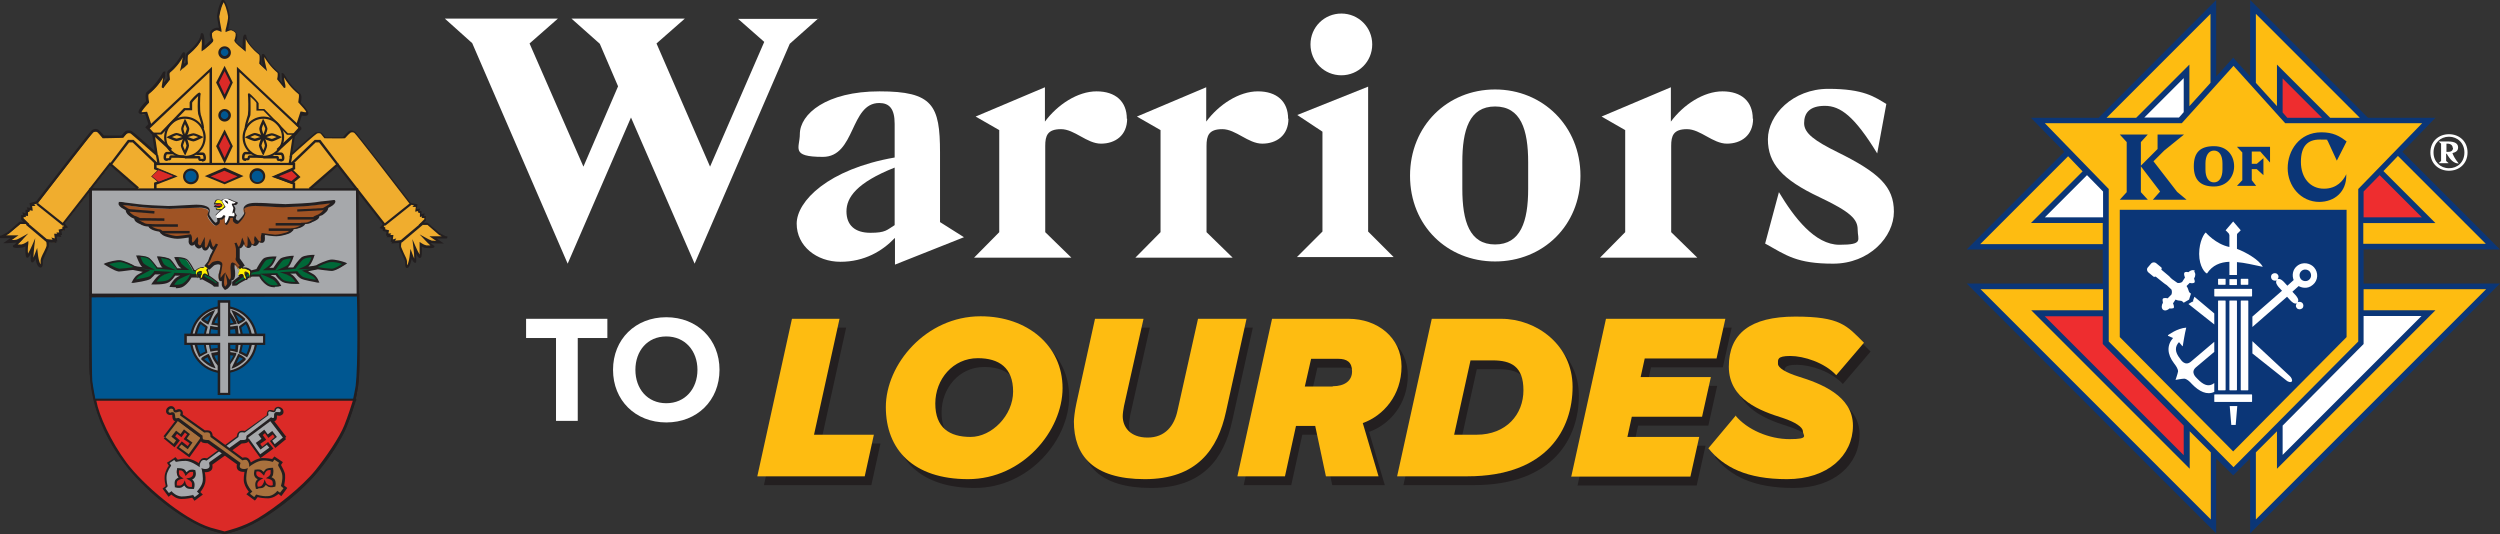 <?xml version="1.0" encoding="UTF-8"?>
<svg id="Layer_1" data-name="Layer 1" xmlns="http://www.w3.org/2000/svg" version="1.1" viewBox="0 0 793.6 169.6">
  <rect x="0" y="0" width="793.6" height="169.6" fill="#333333" stroke="none"/>
  <defs>
    <style>
      .cls-1 {
        fill: #0b3677;
      }

      .cls-1, .cls-2, .cls-3, .cls-4, .cls-5, .cls-6, .cls-7, .cls-8, .cls-9, .cls-10, .cls-11, .cls-12, .cls-13 {
        stroke-width: 0px;
      }

      .cls-2 {
        fill: #f0ad2e;
      }

      .cls-3 {
        fill: #db2a27;
      }

      .cls-4 {
        fill: #005791;
      }

      .cls-5 {
        fill: #006838;
      }

      .cls-6 {
        fill: #febc11;
      }

      .cls-7 {
        fill: #fff100;
      }

      .cls-8 {
        fill: #9f5324;
      }

      .cls-9 {
        fill: #a9713d;
      }

      .cls-10 {
        fill: #a6a8ab;
      }

      .cls-11 {
        fill: #fff;
      }

      .cls-12 {
        fill: #231f20;
      }

      .cls-13 {
        fill: #ee2d2f;
      }
    </style>
  </defs>
  <g>
    <path class="cls-12" d="M242.5,154l11-50h15.1l-8.1,36.8h19l-2.9,13.2h-34.1,0Z"/>
    <path class="cls-12" d="M313.4,103.2c14.8,0,26,9.3,26,22.8s-12.6,28.9-30,28.9-26.1-9.4-26.1-22.9,12.7-28.8,30.1-28.8ZM312.4,116.5c-7.9,0-13.5,6.7-13.5,14.4s4.5,10.6,11.2,10.6,13.5-6.8,13.5-14.4-4.5-10.6-11.2-10.6Z"/>
    <path class="cls-12" d="M342.9,136.6c0-.6.2-3.1.8-5.8l5.9-26.8h15.4l-6.2,27.7c-.2,1-.4,2.4-.4,3.2,0,3.4,2.3,6.8,7.9,6.8s8.5-3.8,9.5-8.6l6.5-29.1h15.4l-6.5,29.4c-2.6,12.1-9.3,21.5-25.8,21.5s-22.5-7.6-22.5-18.3h0Z"/>
    <path class="cls-12" d="M422.9,154l-3.4-16h-6.1l-3.5,16h-15.1l11-50h24.3c9.1,0,16.8,5.9,16.8,15.1s-5.8,15.7-12.3,18l5,16.9h-16.6,0ZM425.1,125.4c3.7,0,6.1-1.7,6.1-4.7s-1.7-4-4.4-4h-8.6l-2,8.8h8.8,0Z"/>
    <path class="cls-12" d="M478.6,104c11.1,0,22.6,8.3,22.6,21.6s-8,28.4-33.4,28.4h-22.3l11-50h22,0ZM470.7,140.8c9.5,0,14.9-6.5,14.9-14.1s-3.9-9.5-9.8-9.5h-7l-5.2,23.6h7Z"/>
    <path class="cls-12" d="M500.8,154l11-50h37.9l-2.8,12.6h-22.8l-1.3,5.9h22.3l-2.8,12.6h-22.3l-1.4,6.4h22.8l-2.8,12.6h-37.9Z"/>
    <path class="cls-12" d="M553,134.7c3.7,4.5,10.7,7.5,17.2,7.5s4.2-1.2,4.2-2.5-2.4-2.9-6.3-4.2c-7-2.2-17.2-5.8-17.2-16.3s6.8-15.9,21.1-15.9,16.3,2.8,21.8,8.3l-8.8,10.3c-3.7-4-10.3-6.1-14.6-6.1s-3.9,1.2-3.9,2.5,2.6,2.8,6.4,4c7.1,2.2,17.4,6.1,17.4,15.6s-8,17-20.9,17-20.1-3.8-25-9.8l8.8-10.5h0Z"/>
  </g>
  <g>
    <path class="cls-12" d="M71.3,169.3c-4.7,0-15.6-5.5-24.8-14.4-8.3-7.9-18.1-21.1-18.1-38.9v-56.2h85.4v.4c0,.4.3,42.3.3,56.1,0,32.5-34.2,53-42.8,53h0ZM29.2,60.5v55.5c0,32.2,33.7,52.6,42.2,52.6s42-20.2,42-52.3-.2-51.5-.3-55.7H29.2Z"/>
    <g>
      <path class="cls-2" d="M43.9,60.1l-8.9-7.7-14.8,18.9.8,1-.8.2v.6c0,0-1.1.3-1.1.3l.2,1.1h-.7s.3.5.3.5h-1.2c0-.1.2,1.5.2,1.5l-.8-.2.3.6-2.3-.2s.2.8.1,1.6-1.9,3.9-1.9,4.8,0,2.2-.7,1.4-1-3.7-1-3.7c0,0-1,2.7-1.2,2.2s.2-4.6.2-4.6c0,0-1.5,3.4-1.9,3s0-3.9,0-3.9c0,0-.9.6-1.7.7-.5,0-2.8,0-2.3,0s2.6-2.4,2.6-2.4c0,0-1.5.8-2,.9-.7.1-2.8.2-2.8.2l2.3-1.6s-4.6,0-4.3,0,2.2-1.1,2.2-1.1l3.8-3.2h2l-1.3-1.2v-.9h.7l-.2-.7.9.3v-1.2s.3,0,.5,0,0-.7,0-.7l1,.2-.2-1.5h.6l-.3-.3,1.7-.4s17.1-22.2,17.7-22.6c.5-.3,1-.4,1.6-.2.3.1,1.9,1.9,1.9,1.9h6s1-1.2,1.3-1.4c.3-.2,1-.2,1.5,0s8,6.9,8,6.9l-1-6.3-2-2.2.9-.9-1.2-3.7s-2,.5-2-.3,2.5-3.2,2.5-3.2c0,0-.5-2.3,0-2.8,4.2-3.3,5.2-6.9,5.3-6.3s-.5,4.4-.5,4.3,2-2.5,2-2.5c0,0-.4-1.9,0-2.2,3.8-3.1,4.6-6.4,4.8-5.6s-.6,4.3-.6,4.3l1.5-1.4s-.3-2.5.2-3c5.5-4.6,4.1-6.6,4.6-6s.3,4.4.3,4.4c0,0,3.2-2.5,2.9-2.8s-.4-1.3-.5-2,1.3-1.5,1.8-1.5,1.2.3,1.2.3c0,0-.8-3.7-.7-4.3s.4-3.2,1.7-5.2h0c1.2,2,1.6,4.5,1.7,5.2s-.7,4.3-.7,4.3c0,0,.7-.3,1.2-.3s2,.8,1.8,1.5-.2,1.7-.5,2,2.9,2.8,2.9,2.8c0,0-.2-3.8.3-4.4s-.9,1.4,4.6,6c.6.5.2,3,.2,3l1.5,1.4s-.8-3.5-.6-4.3,1.1,2.5,4.8,5.6c.4.4,0,2.2,0,2.2,0,0,1.9,2.4,2,2.5s-.6-3.7-.5-4.3,1.1,3,5.3,6.3c.5.4,0,2.8,0,2.8,0,0,2.4,2.4,2.5,3.2s-2,.3-2,.3l-1.2,3.7.9.9-2,2.2-1,6.3s7.5-6.7,8-6.9,1.2-.2,1.5,0c.4.2,1.3,1.4,1.3,1.4h6s1.6-1.8,1.9-1.9c.5-.2,1.1-.2,1.6.2.6.4,17.7,22.6,17.7,22.6l1.7.4-.3.3h.6l-.2,1.5,1-.2s-.2.6,0,.7.5,0,.5,0v1.2l.9-.3-.2.7h.7v.9l-1.3,1.2h2l3.8,3.2s1.9,1.1,2.2,1.1-4.3,0-4.3,0l2.3,1.6s-2.1,0-2.8-.2c-.5-.1-2-.9-2-.9,0,0,2.1,2.2,2.6,2.4s-1.8.1-2.3,0c-.8-.1-1.7-.7-1.7-.7,0,0,.3,3.5,0,3.9s-1.9-3-1.9-3c0,0,.5,4.1.2,4.6s-1.2-2.2-1.2-2.2c0,0-.3,2.9-1,3.7s-.7-.5-.7-1.4-1.9-4-1.9-4.8.1-1.6.1-1.6l-2.3.2.3-.6-.8.2.2-1.6h-1.2c0,.1.3-.4.3-.4h-.7s.2-1.1.2-1.1l-1.2-.3v-.6c0,0-.7-.2-.7-.2l.8-1-14.8-18.9-8.9,7.7"/>
      <path class="cls-12" d="M129.3,85.1c0,0-.1,0-.2,0-.5-.2-.5-.9-.5-1.7v-.3c0-.4-.6-1.6-1-2.5-.6-1.1-.9-1.9-.9-2.3,0-.4,0-.8,0-1.2l-2.5.2.3-.5h-.5c0,.1.2-1.5.2-1.5h-1.5c0,.1.3-.5.3-.5h-.5s.2-1.2.2-1.2l-1.2-.3v-.6c0,0-1-.3-1-.3l1-1.2-14.4-18.4-8.6,7.5-.5-.6,9.2-8,15.2,19.5-.6.8.5.2v.6c0,0,1.2.3,1.2.3l-.2,1h.9s-.3.5-.3.5h1c0-.1-.2,1.4-.2,1.4l1.1-.3-.4.7,2.1-.2v.5c0,0-.2.8-.2,1.5,0,.3.5,1.2.8,2,.7,1.4,1.1,2.3,1.1,2.8v.3c0,.2,0,.6,0,.9.5-.5.8-2.4.9-3.5l.2-1.7.6,1.6c.2.5.4,1.1.6,1.5,0-.9-.1-2.4-.3-3.7l-.3-2.5,1,2.3c.4,1,1,2.1,1.3,2.6,0-.7,0-2,0-3.2v-.8c0,0,.6.4.6.4,0,0,.9.6,1.6.7.2,0,.7,0,1.2,0-.6-.5-1.3-1.3-1.8-1.8l-1.6-1.7,2,1.1c.5.3,1.5.8,1.9.9.3,0,.8,0,1.4.1l-2.2-1.5h1.2c.8,0,1.8,0,2.7,0-.3-.1-.5-.3-.8-.4l-3.7-3.2h-2.8l1.8-1.8v-.4h-.8v-.5c.1,0-.6.2-.6.2v-1.3c0,0-.2,0-.3,0-.2,0-.3-.2-.3-.6l-.9.2.2-1.5h-1.1l.5-.5-1.2-.3h0c-6.8-8.9-17-22.1-17.7-22.7-.4-.3-.9-.2-1.2-.1-.2.1-1.1,1-1.8,1.8h-.1c0,.1-6.3,0-6.3,0h-.1c-.5-.7-1.1-1.3-1.2-1.5-.2-.1-.8-.2-1.2,0-.4.2-5.1,4.3-7.9,6.9l-.8.7,1.1-7.5,1.8-2-.8-.8,1.4-4.3h.3c.6.2,1.4.3,1.5.2,0-.4-1.3-1.8-2.4-3h-.1c0-.1,0-.3,0-.3.2-1.1.3-2.2.1-2.4-2.5-2-3.9-4.1-4.6-5.3,0,.6.2,1.4.4,2.5,0,.5.1.8-.2.8h-.3c0,0-.1-.2-.1-.2,0,0-1.2-1.5-1.9-2.4h-.1c0-.1,0-.3,0-.3.2-.8.2-1.7.1-1.9-2.3-1.9-3.5-3.9-4.2-5,0,.9.4,2.4.6,3.3l.3,1.2-2.5-2.4v-.2c.2-1.2.1-2.5,0-2.6-2.2-1.8-3.6-3.5-4.3-5,0,.9,0,2.1,0,3.2v.8s-.6-.5-.6-.5c-3-2.4-3-2.9-3-3v-.2s.1-.2.1-.2c.1-.1.2-.8.3-1.2,0-.2,0-.4,0-.6,0,0,0-.1-.1-.3-.3-.4-1.1-.8-1.3-.8-.5,0-1.1.3-1.1.3l-.7.3v-.7c.4-1.4.9-3.8.8-4.2,0-.1-.3-2.5-1.4-4.6-1.1,2-1.3,4.4-1.4,4.6,0,.4.4,2.8.7,4.2v.7c.1,0-.5-.3-.5-.3,0,0-.6-.3-1.1-.3s-1,.4-1.3.8c-.1.1-.1.2-.1.3,0,.2,0,.4,0,.6,0,.4.2,1.1.3,1.2h.1c0,.1,0,.3,0,.3,0,.2,0,.6-3,3l-.7.5v-.8c.1-1.1.1-2.4,0-3.2-.6,1.5-2,3.2-4.3,5.1-.2.2-.3,1.4-.1,2.6v.2s-2.5,2.4-2.5,2.4l.3-1.2c.2-.9.5-2.4.6-3.3-.7,1.1-1.9,3.1-4.2,5-.1.2,0,1.1.1,1.9v.2s0,.1,0,.1c-.7.9-1.8,2.3-1.9,2.4v.3c-.1,0-.4-.1-.4-.1-.3,0-.3-.3-.2-.8.2-1.1.3-1.9.4-2.5-.7,1.2-2.1,3.3-4.6,5.3-.2.2-.1,1.3.1,2.4v.2s0,.1,0,.1c-1.1,1.1-2.3,2.6-2.4,3,.1,0,.9,0,1.5-.1h.3c0,0,1.4,4.2,1.4,4.2l-.8.8,1.8,2,1.1,7.5-.8-.7c-2.8-2.5-7.5-6.6-7.9-6.9-.4-.2-1-.1-1.2,0-.2.1-.8.8-1.2,1.3h-.1c0,.1-6.3.2-6.3.2h-.1c-.7-.9-1.6-1.9-1.8-2-.3-.1-.7-.2-1.2.1-.6.5-10.9,13.8-17.6,22.5h0c0,.1-1.2.4-1.2.4l.5.5h-1.1l.2,1.5-.9-.2c0,.4-.2.5-.3.6,0,0-.2,0-.3,0v1.3l-.7-.2v.5c.1,0-.7,0-.7,0v.4l1.8,1.8h-2.8l-3.7,3.1c-.3.2-.6.3-.8.5.9,0,1.9,0,2.7,0h1.2s-2.2,1.5-2.2,1.5c.6,0,1.1,0,1.4-.1.3,0,1.3-.6,1.9-.9l2-1.1-1.6,1.7c-.5.5-1.2,1.3-1.8,1.8.5,0,1,0,1.2,0,.7-.1,1.6-.7,1.6-.7l.6-.4v.8c-.2,1.2-.2,2.5-.1,3.2.3-.5.9-1.6,1.3-2.6l1-2.3-.3,2.5c-.1,1.3-.3,2.8-.3,3.7.2-.4.4-1,.6-1.5l.6-1.6.2,1.7c.1,1.1.4,2.9.9,3.5,0-.2,0-.6,0-.9v-.3c0-.5.4-1.5,1.1-2.8.4-.8.8-1.7.8-2,0-.7-.1-1.5-.1-1.5v-.5c0,0,2,.2,2,.2l-.4-.7,1.1.3-.2-1.5h1c0,.1-.3-.4-.3-.4h.9s-.2-.9-.2-.9l1.2-.3v-.6c0,0,.5-.2.5-.2l-.6-.8,15.2-19.5,9.2,8-.5.6-8.6-7.5-14.4,18.4,1,1.2-1,.3v.6c0,0-1.1.3-1.1.3l.2,1.2h-.5s.3.6.3.6h-1.5c0-.1.2,1.5.2,1.5h-.5c0-.1.3.4.3.4l-2.5-.2c0,.3,0,.7,0,1.2,0,.4-.4,1.1-.9,2.3-.4.9-1,2.1-1,2.5v.3c0,.9,0,1.5-.5,1.7-.4.2-.7-.2-.9-.3-.5-.5-.8-1.6-.9-2.5-.5,1.2-.8,1.2-1,1.2-.2,0-.3,0-.4-.2-.2-.3-.2-1.5,0-2.7-.7,1.3-1,1.4-1.1,1.4h-.2s-.2-.1-.2-.1c-.3-.3-.4-1.5-.3-3.5-.4.2-.8.4-1.2.4,0,0-2.6.4-2.8-.3v-.4c0,0,.3-.1.3-.1.1,0,.5-.4.9-.8,0,0-.1,0-.2,0-.7.1-2.7.2-2.8.2h-1.3s2.3-1.6,2.3-1.6c-1.6,0-2.5,0-2.9,0,0,0,0,0-.1,0h0c-.4,0-.4-.2-.4-.4v-.4s.4,0,.4,0c.2,0,1.2-.6,2.1-1.1l3.8-3.3h1.2l-.7-.7v-1.4h.6l-.2-.9,1,.3v-1.1h.4c0,0,.1,0,.2,0,0,0,0-.2,0-.2l-.2-.6,1.1.2-.2-1.4h0-.2c0-.1,2.3-.7,2.3-.7,3-3.9,17.1-22.2,17.7-22.6.6-.4,1.3-.5,1.9-.2.3.1,1.3,1.2,1.9,1.9h5.6c.3-.4,1-1.2,1.3-1.4.4-.2,1.3-.3,1.9,0,.4.2,5.2,4.4,7.3,6.3l-.8-5.2-2.2-2.3,1-1-1-3.2c-.5.1-1.4.2-1.9-.2-.2-.1-.3-.4-.2-.6,0-.8,1.7-2.6,2.4-3.3-.2-.8-.4-2.4.2-2.9,2.8-2.3,4.2-4.7,4.8-5.7.3-.6.5-.8.8-.8h.3s0,.3,0,.3c0,.3,0,1.2-.3,3,.3-.3.6-.7,1-1.2-.2-.8-.3-2,.2-2.4,2.3-1.9,3.5-3.8,4.1-4.9.4-.7.6-1,.9-.9.1,0,.3,0,.4.4.2.6-.1,2.1-.3,3.3l.5-.5c0-.8-.2-2.6.4-3.1,1.8-1.5,4.1-3.7,4.3-5.7,0-.1,0-.4.3-.5.3,0,.4.1.5.2.4.5.5,2.5.4,3.9.9-.8,1.8-1.6,2.1-1.9-.2-.3-.3-.9-.4-1.5,0-.2,0-.4,0-.5,0-.2,0-.5.3-.9.4-.5,1.4-1,1.9-1s.5,0,.7.1c-.2-1.2-.6-3.3-.6-3.8,0-.1.3-3.1,1.7-5.4V0h.5l.2.2c1.4,2.3,1.7,5.2,1.7,5.4,0,.5-.3,2.6-.6,3.8.2,0,.5-.1.7-.1.5,0,1.5.5,1.9,1,.3.4.3.7.3.9,0,.2,0,.3,0,.5,0,.6-.2,1.1-.4,1.5.3.3,1.1,1.1,2.1,1.9,0-1.4,0-3.3.4-3.9,0-.1.2-.3.5-.2.3,0,.3.3.3.5.3,1.9,2.5,4.2,4.3,5.7.6.5.5,2.3.4,3.1l.5.5c-.2-1.1-.5-2.7-.3-3.3,0-.3.3-.4.4-.4.3,0,.5.2.9.9.6,1.1,1.8,3,4.1,4.9.5.4.3,1.6.2,2.4.4.5.7.9,1,1.2-.3-1.8-.3-2.7-.3-3v-.3c0,0,.3,0,.3,0,.3,0,.4.2.8.8.6,1,1.9,3.4,4.8,5.7.6.5.4,2.1.2,2.9.7.7,2.4,2.5,2.4,3.3,0,.2,0,.4-.2.6-.4.4-1.3.3-1.9.2l-1,3.2,1,1-2.2,2.3-.8,5.2c2.1-1.9,6.9-6.1,7.3-6.3.6-.3,1.5-.2,1.9,0,.3.2,1,1,1.3,1.4h5.6c.6-.7,1.6-1.7,1.9-1.9.7-.3,1.3-.2,1.9.2.6.4,14.7,18.7,17.7,22.6l2.3.5h-.2c0,.1,0,.1,0,.1l-.2,1.4,1.1-.2-.2.6c0,0,0,.2,0,.2,0,0,.1,0,.2,0h.4c0,0,0,1,0,1l1-.3-.2.9h.6v1.4l-.7.7h1.2l3.9,3.3c.8.4,1.8,1,2,1h.4s0,.4,0,.4c0,.2,0,.3-.4.3h0s0,0-.1,0c-.5,0-1.3,0-2.9,0l2.3,1.6h-1.3c0,0-2.1,0-2.8-.2,0,0,0,0-.1,0,.4.4.8.7.9.8.4,0,.3.4.3.5-.1.6-2.7.3-2.8.3-.4,0-.9-.3-1.2-.4.1,2,0,3.2-.3,3.5h-.1c0,.1-.3.1-.3.1-.1,0-.4,0-1.1-1.4,0,1.2.1,2.4,0,2.7,0,.2-.3.3-.4.2-.1,0-.4,0-1-1.2-.2.9-.5,2-.9,2.5,0,.1-.3.4-.7.4h0Z"/>
    </g>
    <path class="cls-12" d="M83.5,44.5l-.3-.8c-.2-.4-.9-2.2-.9-2.8s.7-2.1.9-2.5l.3-.7.4.7c.2.4,1,2,1,2.5,0,.6-.8,2.5-1,2.8l-.4.8h0ZM83.6,39.4c-.3.7-.5,1.3-.5,1.5s.3,1,.5,1.7c.3-.8.6-1.5.6-1.7,0-.2-.3-.8-.6-1.5h0Z"/>
    <path class="cls-12" d="M83.6,49.4l-.4-.7c-.2-.4-1-2-1-2.5,0-.6.8-2.5,1-2.8l.4-.8.3.8c.2.4.9,2.2.9,2.8s-.7,2.1-.9,2.5l-.3.7h0ZM83.6,44.5c-.3.8-.6,1.5-.6,1.7,0,.2.3.8.6,1.5.3-.7.5-1.3.5-1.5s-.3-1-.5-1.7h0Z"/>
    <path class="cls-12" d="M80.9,44.8c-.5,0-2.1-.7-2.5-.9l-.7-.3.7-.4c.4-.2,2-1,2.5-1,.6,0,2.5.8,2.8,1l.8.4-.8.3c-.4.2-2.2.9-2.8.9ZM79.4,43.5c.7.3,1.3.5,1.5.5s1-.3,1.7-.5c-.8-.3-1.5-.6-1.7-.6h0c-.2,0-.8.3-1.5.6Z"/>
    <path class="cls-12" d="M86.3,44.9c-.6,0-2.5-.8-2.8-1l-.8-.4.8-.3c.4-.2,2.2-.9,2.8-.9s2.1.7,2.5.9l.7.3-.7.4c-.4.2-2,1-2.5,1h0ZM84.6,43.5c.8.3,1.5.6,1.7.6h0c.2,0,.8-.3,1.5-.6-.7-.3-1.3-.5-1.5-.5s-1,.3-1.7.5Z"/>
    <path class="cls-12" d="M58.7,44.5l-.3-.8c-.2-.4-.9-2.2-.9-2.8s.7-2.1.9-2.5l.3-.7.4.7c.2.4,1,2,1,2.5,0,.6-.8,2.5-1,2.8l-.4.8h0ZM58.7,39.4c-.3.7-.5,1.3-.5,1.5s.3,1,.5,1.7c.3-.8.6-1.5.6-1.7,0-.2-.3-.8-.6-1.5h0Z"/>
    <path class="cls-12" d="M58.8,49.4l-.4-.7c-.2-.4-1-2-1-2.5,0-.6.8-2.5,1-2.8l.4-.8.3.8c.2.4.9,2.2.9,2.8s-.7,2.1-.9,2.5l-.3.7h0ZM58.7,44.5c-.3.8-.6,1.5-.6,1.7,0,.2.3.8.6,1.5.3-.7.5-1.3.5-1.5s-.3-1-.5-1.7Z"/>
    <path class="cls-12" d="M56,44.8c-.5,0-2.1-.7-2.5-.9l-.7-.3.7-.4c.4-.2,2-1,2.5-1,.6,0,2.5.8,2.8,1l.8.4-.8.3c-.4.2-2.2.9-2.8.9h0ZM54.6,43.5c.7.3,1.3.5,1.5.5s1-.3,1.7-.5c-.8-.3-1.5-.6-1.7-.6h0c-.2,0-.8.3-1.5.6Z"/>
    <path class="cls-12" d="M61.4,44.9c-.6,0-2.5-.8-2.8-1l-.8-.4.8-.3c.4-.2,2.2-.9,2.8-.9s2.1.7,2.5.9l.7.3-.7.4c-.4.2-2,1-2.5,1,0,0,0,0,0,0ZM59.7,43.5c.8.3,1.5.6,1.7.6h0c.2,0,.8-.3,1.5-.6-.7-.3-1.3-.5-1.5-.5s-1,.3-1.7.5Z"/>
    <path class="cls-12" d="M58.7,50.2c-3.6,0-6.6-3-6.6-6.6s3-6.6,6.6-6.6,6.6,3,6.6,6.6-3,6.6-6.6,6.6ZM58.7,37.7c-3.2,0-5.9,2.6-5.9,5.9s2.6,5.9,5.9,5.9,5.9-2.6,5.9-5.9-2.6-5.9-5.9-5.9Z"/>
    <path class="cls-12" d="M83.6,50.2c-3.6,0-6.6-3-6.6-6.6s3-6.6,6.6-6.6,6.6,3,6.6,6.6-3,6.6-6.6,6.6ZM83.6,37.7c-3.2,0-5.9,2.6-5.9,5.9s2.6,5.9,5.9,5.9,5.9-2.6,5.9-5.9-2.6-5.9-5.9-5.9Z"/>
    <path class="cls-12" d="M88.3,47.9l-.5-.6,4.9-4.5h-1.6s-7.5-7.7-7.5-7.7h-2.2s0-.4,0-.4c0-.4,0-1.7,0-2-.1-.3-1.2-1.4-1.9-2,0,1.6.1,4.8,0,5.7,0,.3-.2.7-.4,1.2-.3.9-.7,2.1-.8,3.5h-.7c.1-1.5.5-2.7.8-3.7.1-.4.3-.8.3-1.1.2-1,.1-5.8,0-6.2v-.2c0,0,.2-.3.2-.3h.2c.4.2,2.8,2.6,3,3.2,0,.4,0,1.3,0,1.8h1.8s7.5,7.7,7.5,7.7h3.2s-6.3,5.8-6.3,5.8h0Z"/>
    <path class="cls-12" d="M93.7,60.5h-44.8v-2.5l5.4-2.1-5.4-2.2v-2h44.8v2l-5.4,2.4,5.4,1.9v2.6h0ZM49.7,59.8h43.2v-1.3l-6.7-2.4,6.7-2.9v-.8h-43.2v.8l6.7,2.8-6.7,2.6v1.3Z"/>
    <g>
      <polygon class="cls-3" points="66 56 71.3 53.7 76.4 56 71.3 58.1 66 56"/>
      <path class="cls-12" d="M71.3,58.5l-6.3-2.6,6.3-2.7,6,2.7-6,2.6h0ZM66.9,56l4.4,1.8,4.1-1.8-4.2-1.8-4.3,1.8h0Z"/>
    </g>
    <g>
      <polygon class="cls-3" points="71.3 51 69.1 46.3 71.3 41.9 73.5 46.3 71.3 51"/>
      <path class="cls-12" d="M71.3,51.9l-2.7-5.5,2.7-5.3,2.6,5.3s-2.6,5.6-2.6,5.6ZM69.5,46.3l1.8,3.8,1.8-3.8-1.8-3.6-1.8,3.6h0Z"/>
    </g>
    <g>
      <polygon class="cls-3" points="71.3 30.8 69.1 26.2 71.3 21.7 73.5 26.1 71.3 30.8"/>
      <path class="cls-12" d="M71.3,31.7l-2.7-5.5,2.7-5.3,2.6,5.3s-2.6,5.6-2.6,5.6ZM69.5,26.2l1.8,3.8,1.8-3.8-1.8-3.6-1.8,3.6h0Z"/>
    </g>
    <g>
      <circle class="cls-4" cx="71.3" cy="36.6" r="1.6"/>
      <path class="cls-12" d="M71.3,38.6c-1.1,0-2-.9-2-2s.9-2,2-2,2,.9,2,2-.9,2-2,2ZM71.3,35.3c-.7,0-1.2.6-1.2,1.3s.6,1.2,1.2,1.2,1.2-.6,1.2-1.2-.6-1.3-1.2-1.3Z"/>
    </g>
    <g>
      <circle class="cls-4" cx="71.3" cy="16.7" r="1.6"/>
      <path class="cls-12" d="M71.3,18.7c-1.1,0-2-.9-2-2s.9-2,2-2,2,.9,2,2-.9,2-2,2ZM71.3,15.4c-.7,0-1.2.6-1.2,1.2s.6,1.2,1.2,1.2,1.2-.6,1.2-1.2-.6-1.2-1.2-1.2Z"/>
    </g>
    <path class="cls-12" d="M54,47.9l-6.3-5.8h3.2s7.5-7.8,7.5-7.8h1.8c0-.5,0-1.4,0-1.8.1-.6,2.5-3,3-3.1h.2c0,0,.3.3.3.3v.2c-.2.4-.3,5.2,0,6.2,0,.3.2.7.3,1.1.3,1,.7,2.2.8,3.6h-.7c-.1-1.3-.5-2.5-.8-3.4-.1-.4-.3-.8-.4-1.2-.2-.9-.2-4.1,0-5.7-.7.7-1.8,1.8-1.9,2.1,0,.4,0,1.6,0,2v.4s-2.2,0-2.2,0l-7.5,7.7h-1.6s4.9,4.5,4.9,4.5l-.5.6h0Z"/>
    <g>
      <circle class="cls-4" cx="60.6" cy="56" r="2.1"/>
      <path class="cls-12" d="M60.6,58.5c-1.4,0-2.5-1.1-2.5-2.5s1.1-2.5,2.5-2.5,2.5,1.1,2.5,2.5-1.1,2.5-2.5,2.5ZM60.6,54.2c-1,0-1.8.8-1.8,1.8s.8,1.8,1.8,1.8,1.8-.8,1.8-1.8-.8-1.8-1.8-1.8Z"/>
    </g>
    <g>
      <circle class="cls-4" cx="81.7" cy="55.9" r="2.1"/>
      <path class="cls-12" d="M81.7,58.4c-1.4,0-2.5-1.1-2.5-2.5s1.1-2.5,2.5-2.5,2.5,1.1,2.5,2.5-1.1,2.5-2.5,2.5ZM81.7,54.2c-1,0-1.8.8-1.8,1.8s.8,1.8,1.8,1.8,1.8-.8,1.8-1.8-.8-1.8-1.8-1.8Z"/>
    </g>
    <g>
      <polygon class="cls-3" points="48.1 56 50.4 57.8 55.4 55.9 50.3 53.8 48.1 56"/>
      <path class="cls-12" d="M50.4,58h0s-2.4-2-2.4-2l2.4-2.3,5.4,2.2s-5.3,2.1-5.3,2.1ZM48.3,56l2.1,1.7,4.6-1.8-4.7-1.9-2.1,2Z"/>
    </g>
    <g>
      <polygon class="cls-3" points="94.8 56 92.6 57.9 87.6 56 92.6 53.9 94.8 56"/>
      <path class="cls-12" d="M92.6,58.4l-6-2.3,6.1-2.5,2.7,2.6-2.8,2.3ZM88.6,56l3.9,1.5,1.8-1.5-1.7-1.7-3.9,1.6Z"/>
    </g>
    <rect class="cls-12" x="11.4" y="69.5" width=".8" height="8.8" transform="translate(-52.3 35.3) rotate(-49.9)"/>
    <rect class="cls-12" x="15.6" y="62.6" width=".7" height="10.8" transform="translate(-47.1 38.1) rotate(-51.4)"/>
    <polygon class="cls-12" points="35.3 52.6 34.7 52.2 40.6 44.4 42.4 44.4 49.9 51.6 49.5 49.3 50.2 49.2 50.8 52.4 49.6 52.4 42.1 45.2 41 45.2 35.3 52.6"/>
    <polygon class="cls-12" points="107 52.6 101.3 45.2 100.2 45.2 92.7 52.4 91.5 52.4 92.1 49.2 92.8 49.3 92.4 51.6 99.9 44.4 101.7 44.4 107.6 52.2 107 52.6"/>
    <path class="cls-12" d="M53.2,51.1c-.4,0-.8,0-1.1-.4-.3-.4-.2-1.3,0-1.8.3-.6.7-.7.9-.7.1,0,.4,0,.7,0,.6,0,1.3,0,1.3,0v.8s-1.6,0-2,0h0s0,0-.1.1c-.2.3-.2,1-.2,1.1.1.1.6,0,.9,0,0,0,0,0,.1,0,0,0,0,0,0,0,0-.2,0-.7.5-.9.5,0,3.8,0,4.4,0v.8c-1.4,0-3.7,0-4.2,0,0,0,0,0,0,0,0,.2,0,.4-.2.6,0,0-.2.2-.4.2h-.2c-.1,0-.3,0-.4,0h0Z"/>
    <path class="cls-12" d="M64.1,51.1c-.2,0-.3,0-.4,0h-.2c-.2,0-.4-.1-.4-.2-.2-.2-.2-.4-.2-.6,0,0,0,0,0,0-.5,0-2.8,0-4.2,0v-.8c.6,0,3.9,0,4.4,0,.6.1.6.6.5.9,0,0,0,0,0,0,0,0,0,0,.1,0,.3,0,.8,0,.9,0,0-.1,0-.8-.2-1.1,0,0-.1-.1-.1-.1h0c-.4,0-2,0-2,0v-.8s1.6,0,2,0h0c.2,0,.6,0,.9.7.2.5.3,1.4,0,1.8-.3.3-.7.4-1.1.4h0Z"/>
    <path class="cls-12" d="M78.1,51.1c-.4,0-.8,0-1.1-.4-.3-.4-.2-1.3,0-1.8.3-.6.7-.7.9-.7.1,0,.4,0,.7,0,.6,0,1.3,0,1.3,0v.8s-1.6,0-2,0h0s0,0-.1.1c-.2.3-.2,1-.2,1.1.1.1.6,0,.9,0,0,0,0,0,.1,0,0,0,0,0,0,0,0-.2,0-.7.5-.9.5,0,3.8,0,4.4,0v.8c-1.4,0-3.7,0-4.2,0,0,0,0,0,0,0,0,.2,0,.4-.2.6,0,0-.2.2-.4.2h-.2c-.1,0-.3,0-.4,0h0Z"/>
    <path class="cls-12" d="M89,51.1c-.2,0-.3,0-.4,0h-.2c-.2,0-.4-.1-.4-.2-.2-.2-.2-.4-.2-.6,0,0,0,0,0,0-.5,0-2.8,0-4.2,0v-.8c.6,0,3.9,0,4.4,0,.6.1.6.6.5.9,0,0,0,0,0,0,0,0,0,0,.1,0,.3,0,.8,0,.9,0,0-.1,0-.8-.2-1.1,0,0-.1-.1-.1-.1h0c-.4,0-2,0-2,0v-.8s1.6,0,2,0h0c.2,0,.6,0,.9.7.2.5.3,1.4,0,1.8-.3.3-.7.4-1.1.4h0Z"/>
    <polygon class="cls-12" points="76 52 75.2 52 75.2 21.2 95.7 40.5 95.2 41 76 22.9 76 52"/>
    <polygon class="cls-12" points="67.3 52 66.5 52 66.5 22.9 47.3 41 46.7 40.5 67.3 21.2 67.3 52"/>
    <path class="cls-12" d="M28.5,119.1c-.4-3.8-.1-24.9-.1-25.8h.8c0,.2-.3,21.9,0,25.7,0,0-.7,0-.7,0Z"/>
    <g>
      <path class="cls-4" d="M30.1,127h82.4s.7-3,.9-4.5c.9-7,.4-28.9.4-28.9l-85,.3s0,24.4.3,26.9c.2,2,1.1,6.2,1.1,6.2h0Z"/>
      <path class="cls-12" d="M112.8,127.3H29.8v-.3c0-.2-.9-4.2-1.1-6.2-.3-2.5-.3-25.9-.3-26.9v-.4l85.7-.3v.4c0,.2.4,22-.4,28.9-.2,1.5-.8,4.4-.9,4.5v.3c0,0,0,0,0,0ZM30.4,126.6h81.7c.2-.8.6-3,.8-4.1.8-6.4.5-25.5.4-28.4l-84.2.3c0,3.1,0,24.2.2,26.5.2,1.7.8,4.9,1,5.9h0Z"/>
    </g>
    <g>
      <path class="cls-3" d="M30.1,127c.7,4.3,4.4,13.1,9.8,20.2,5.3,7.1,18,18,26.9,20.7,2.4.7,4.5,1.3,4.5,1.3,0,0,5.7-1.2,10.6-4.1,6.1-3.7,14.3-10.2,18.5-15.4,3.4-4.2,7.7-10.7,9.2-14.4s2.8-8.3,2.8-8.3c0,0-82.4,0-82.4,0Z"/>
      <path class="cls-12" d="M71.3,169.6h0s-2.1-.6-4.5-1.3c-9.2-2.8-22-14-27.1-20.9-5.3-7-9.1-15.9-9.8-20.4v-.4c0,0,83.2,0,83.2,0v.5c-.2,0-1.5,4.6-3,8.3-1.5,3.9-5.9,10.4-9.3,14.5-4.3,5.4-12.8,12-18.6,15.4-4.9,3-10.7,4.2-10.7,4.2h0s0,0,0,0ZM30.6,127.3c.8,4.5,4.6,12.9,9.6,19.6,5.1,6.8,17.7,17.8,26.7,20.6,2.1.6,4,1.1,4.4,1.2.7-.2,5.9-1.4,10.4-4.1,5.7-3.4,14.1-10,18.4-15.3,3.3-4.1,7.7-10.5,9.2-14.3,1.2-3,2.3-6.5,2.7-7.8H30.6Z"/>
    </g>
    <g>
      <polygon class="cls-10" points="28.8 60.1 28.7 93.6 113.5 93.6 113.4 60.1 28.8 60.1"/>
      <path class="cls-12" d="M113.9,94H28.3v-34.2h85.4l.2,34.2ZM29.1,93.2h84.1l-.2-32.7H29.2v32.7h-.1Z"/>
    </g>
    <g>
      <polyline class="cls-9" points="52.1 138.9 55.2 141.4 56.5 139.7 55 138.5 56 137.1 57.4 138.3 58.6 136.8 59.9 137.8 58.9 139.3 60.7 140.6 59.7 142.1 57.7 140.6 56.5 142.1 60 144.7 63.9 139.3 63.8 138.6 56.5 133.1 52.1 138.7"/>
      <path class="cls-12" d="M60.1,145.2l-4.1-3,1.7-2.1,1.9,1.5.6-.9-1.9-1.3,1.1-1.5-.7-.6-1.1,1.5-1.4-1.1-.6.8,1.5,1.3-1.7,2.2-3.4-2.8.3-.4-.4-.3,4.6-6,7.8,5.8v1c.1,0-4.1,5.8-4.1,5.8h0ZM57,142.1l2.9,2.1,3.6-5v-.4c0,0-7-5.2-7-5.2l-4,5.2,2.6,2.1.8-1.1-1.5-1.2,1.5-1.9,1.4,1.1,1.1-1.5,1.9,1.5-1,1.4,1.8,1.3-1.5,2.1-2-1.5-.8.9h0Z"/>
    </g>
    <g>
      <path class="cls-10" d="M85,131.7l-7.3,5.2s-1.3-.2-1.8.2-.5,1.4-.5,1.4l-9.8,7.2s-1-.4-1.6,0c-.7.6-.8,1.7-.8,1.7,0,0-2.2-1.6-4-1.7-1.9,0-3.2.4-3.2.4l-.6-.7-2.1,1.4.5.8s-1.2,1.9-1.4,3.2c-.2,1.8.4,3.5.4,3.5l-.9.7,1.5,2,.9-.6s1.2,1.4,3.1,1.5,3.5-.4,3.5-.4l.7.9,2.1-1.6-.8-.8s1.3-1.3,1.6-2.9c.4-1.5-.2-3.9-.2-3.9,0,0,1.1.4,2-.2.8-.5.3-1.8.3-1.8l9.7-7s1.4,0,1.8-.3.4-1.3.4-1.3l7.4-5.5s.8.4,1.2,0,0-1.5.5-1.6.8.4,1.4-.1c.6-.4.4-1.2,0-1.5-.3-.3-.9-.6-1.4-.3-.5.3-.4.7-.6,1.1s-1.2-.5-1.8-.1-.3,1.3-.3,1.3h0Z"/>
      <path class="cls-12" d="M61.7,158.9l-.7-.9c-.5.1-1.8.4-3.4.4-1.6,0-2.7-1-3.2-1.4l-.9.7-1.9-2.6,1-.8c-.1-.5-.5-1.9-.3-3.4.1-1.1.9-2.6,1.3-3.1l-.6-.9,2.7-1.8.7.8c.5-.1,1.6-.4,3-.3,1.4,0,2.9.9,3.7,1.4.1-.4.4-.9.8-1.3.6-.5,1.4-.3,1.8-.2l9.5-7c0-.3.1-1,.6-1.4.5-.5,1.5-.4,1.9-.3l7-5c0-.5,0-1.1.5-1.5.5-.3,1-.1,1.5,0,0,0,.2,0,.3.1,0,0,0-.2.1-.3,0-.3.2-.6.6-.8.7-.4,1.5,0,1.9.4.3.3.4.7.4,1.1,0,.4-.2.7-.5.9-.6.4-1,.3-1.3.2-.1,0-.2,0-.3,0,0,0,0,.3,0,.4,0,.4,0,.8-.3,1.1-.4.5-1,.5-1.4.3l-7.1,5.3c0,.4-.1,1.1-.5,1.4-.4.3-1.5.4-1.9.4l-9.3,6.7c.1.5.2,1.5-.6,2-.6.4-1.3.4-1.8.4.2.8.4,2.4.1,3.5-.3,1.2-1.1,2.3-1.5,2.8l.8.8-2.7,2h0ZM61.2,157l.6.8,1.4-1.1-.7-.7.3-.3s1.2-1.3,1.5-2.7c.3-1.4-.2-3.7-.2-3.8l-.2-.6.6.2s1,.3,1.7-.2c.6-.4.2-1.4.2-1.4v-.3c0,0,.1-.2.1-.2l9.8-7h.1c.6,0,1.4,0,1.6-.2.2-.1.3-.7.3-1v-.2s7.7-5.8,7.7-5.8h.2c.1.2.6.3.7.1.1-.1.1-.4.1-.7,0-.4,0-.9.6-1.1.3,0,.5,0,.7,0,.2,0,.3.1.6,0,.1-.1.2-.2.2-.4,0-.2,0-.4-.2-.5-.2-.2-.6-.4-1-.2-.2.1-.2.2-.3.4,0,.1-.1.3-.2.5-.3.4-.8.2-1.2.1-.3-.1-.6-.2-.8-.1-.4.2-.2.9-.2.9v.3c0,0-7.5,5.5-7.5,5.5h-.2c-.5-.1-1.2-.1-1.4.1-.3.3-.4.9-.4,1.1v.2s-10.1,7.5-10.1,7.5h-.2c-.2-.2-.9-.3-1.3,0-.6.5-.7,1.4-.7,1.4v.7c0,0-.6-.4-.6-.4,0,0-2.1-1.5-3.8-1.6-1.8,0-3,.3-3,.3h-.2c0,0-.5-.6-.5-.6l-1.5,1,.5.7v.2c-.1,0-1.3,1.9-1.4,3-.2,1.7.3,3.3.3,3.3v.2c0,0-.7.7-.7.7l1.1,1.4.9-.6.2.3s1.2,1.3,2.9,1.4c1.8,0,3.3-.4,3.4-.4h.2c0,0,0,0,0,0Z"/>
    </g>
    <g>
      <polyline class="cls-10" points="90.5 138.9 87.3 141.4 86.1 139.7 87.6 138.5 86.5 137.1 85.1 138.3 84 136.8 82.7 137.8 83.7 139.3 81.8 140.6 82.9 142.1 84.9 140.6 86.1 142.1 82.6 144.7 78.6 139.3 78.7 138.6 86.1 133.1 90.5 138.7"/>
      <path class="cls-12" d="M82.5,145.2l-4.2-5.8v-1c.1,0,.3,0,.3,0l7.7-5.7,4.6,6-.4.3.3.4-3.4,2.8-1.7-2.2,1.5-1.3-.6-.8-1.4,1.1-1.1-1.5-.7.6,1.1,1.5-1.9,1.3.6.9,1.9-1.5,1.7,2.1-4.1,3h0ZM79,139.2l3.6,5,2.9-2.1-.8-.9-2,1.5-1.5-2.1,1.8-1.3-1-1.4,1.9-1.5,1.1,1.5,1.4-1.1,1.5,1.9-1.5,1.2.8,1.1,2.6-2.1-4-5.2-7,5.2v.4c0,0,0,0,0,0Z"/>
    </g>
    <g>
      <path class="cls-3" d="M61.6,149.4s.4,1.1-.2,1.9c-.5.6-1.2.8-1.2.8,0,0,.8.4,1,1.1.3.8,0,1.8,0,1.8,0,0-1,0-1.7-.2s-1-1.3-1-1.3c0,0-.2.6-1.1,1-.9.4-1.8,0-1.8,0,0,0-.2-1.4.2-1.9.5-.6,1.3-.7,1.3-.7,0,0-.7-.5-.9-1.3-.2-.9,0-1.5,0-1.5,0,0,1,0,1.6.2.6.3,1,1.3,1,1.3,0,0,.4-.5.9-.8.6-.4,1.7-.2,1.7-.2h0Z"/>
      <path class="cls-12" d="M60.8,155.2c-.4,0-1,0-1.4-.2-.4-.2-.7-.6-.9-.9-.2.2-.5.4-.8.6-1,.4-2,0-2,0h-.2c0,0,0-.3,0-.3,0-.2-.3-1.6.3-2.2.3-.3.6-.5.9-.6-.2-.3-.4-.6-.5-1-.2-1,0-1.6,0-1.7v-.3c0,0,.3,0,.3,0,.1,0,1.2,0,1.8.3.4.2.7.6.9,1,.2-.2.4-.3.6-.5.7-.5,1.8-.3,2-.2h.2s0,.2,0,.2c0,0,.5,1.3-.2,2.2-.2.3-.5.5-.8.6.2.2.5.5.6.8.4.9,0,2,0,2v.2c0,0-.3,0-.3,0,0,0-.2,0-.4,0h0ZM58.6,152.3l.3,1c0,.2.4.9.8,1.1.4.2.9.2,1.2.2,0-.3.1-.8,0-1.3-.2-.5-.8-.9-.9-.9l-.9-.5,1-.2s.6-.1,1-.6c.3-.4.2-1,.2-1.3-.4,0-.9,0-1.1.1-.5.3-.9.8-.9.8l-.4.4-.2-.5c-.1-.2-.5-.9-.8-1.1-.3-.2-.8-.2-1.1-.2,0,.2,0,.6,0,1.1.1.6.7,1,.7,1l.8.5-.9.2s-.7.2-1.1.6c-.2.3-.2,1-.2,1.4.3,0,.8.1,1.3,0,.6-.3.8-.7.9-.8l.4-.9h0Z"/>
    </g>
    <g>
      <path class="cls-9" d="M57.5,131.7l7.3,5.2s1.3-.2,1.8.2.5,1.4.5,1.4l9.8,7.2s1-.4,1.6,0c.7.6.8,1.7.8,1.7,0,0,2.2-1.6,4-1.7,1.9,0,3.2.4,3.2.4l.6-.7,2.1,1.4-.5.8s1.2,1.9,1.4,3.2c.2,1.8-.4,3.5-.4,3.5l.9.7-1.5,2-.9-.6s-1.2,1.4-3.1,1.5-3.5-.4-3.5-.4l-.7.9-2.1-1.6.8-.8s-1.3-1.3-1.6-2.9c-.4-1.5.2-3.9.2-3.9,0,0-1.1.4-2-.2-.8-.5-.3-1.8-.3-1.8l-9.7-7s-1.4,0-1.8-.3-.4-1.3-.4-1.3l-7.4-5.5s-.8.4-1.2,0,0-1.5-.5-1.6-.8.4-1.4-.1c-.6-.4-.4-1.2,0-1.5.3-.3.9-.6,1.4-.3.5.3.4.7.6,1.1s1.2-.5,1.8-.1.3,1.3.3,1.3h0Z"/>
      <path class="cls-12" d="M80.9,158.9l-2.7-2,.8-.8c-.4-.5-1.2-1.6-1.5-2.8-.3-1.1,0-2.7.1-3.5-.5,0-1.2,0-1.8-.4-.8-.5-.7-1.5-.6-2l-9.3-6.7c-.5,0-1.5,0-1.9-.4-.4-.3-.5-1-.5-1.4l-7.1-5.3c-.4.2-1.1.2-1.4-.3-.2-.3-.3-.7-.3-1.1,0-.2,0-.4,0-.5,0,0,0,0-.2,0-.3,0-.7.2-1.3-.2-.3-.2-.5-.6-.5-.9,0-.4.1-.8.4-1.1.4-.5,1.2-.8,1.9-.4.4.3.5.6.6.8,0,0,0,.2.1.3,0,0,.2,0,.3-.1.4-.2,1-.4,1.5,0,.6.4.6,1,.5,1.5l7,5c.4,0,1.4-.1,1.9.3.5.4.6,1.1.6,1.4l9.5,7c.4-.1,1.2-.3,1.8.2.5.4.7.9.8,1.3.8-.5,2.3-1.4,3.7-1.4,1.5,0,2.6.2,3.1.3l.7-.8,2.7,1.8-.6.9c.3.6,1.2,2.1,1.3,3.1.1,1.5-.2,2.8-.3,3.4l1,.8-1.9,2.6-.9-.7c-.5.4-1.6,1.3-3.2,1.4-1.5,0-2.8-.2-3.4-.4l-.7.9h0ZM79.3,156.7l1.4,1.1.6-.8h.2c0,0,1.5.6,3.4.5,1.7,0,2.9-1.4,2.9-1.4l.2-.3.9.6,1.1-1.4-.8-.7v-.2c0,0,.6-1.6.4-3.3-.1-1.1-1.3-3-1.3-3v-.2c-.1,0,.3-.7.3-.7l-1.5-1-.5.7h-.2c0,0-1.2-.5-3-.4-1.6,0-3.8,1.6-3.8,1.6l-.5.4v-.7c0,0-.1-.9-.7-1.4-.3-.3-1-.1-1.3,0h-.2c0,0-10.1-7.4-10.1-7.4v-.2c0-.2,0-.8-.4-1.1-.2-.2-1-.2-1.4-.1h-.2s-7.6-5.4-7.6-5.4v-.3c0,0,.3-.6,0-.9-.2-.1-.5,0-.8.1-.3.1-.9.3-1.2-.1-.1-.2-.2-.4-.2-.5,0-.2,0-.3-.3-.4-.4-.2-.8,0-1,.2-.1.1-.2.3-.2.5,0,.2,0,.3.2.4.3.2.4.2.6,0,.2,0,.4-.1.7,0,.5.1.5.7.6,1.1,0,.3,0,.5.1.7.1.2.6,0,.7,0h.2c0-.1.2,0,.2,0l7.5,5.6v.2c0,.3,0,.9.3,1,.2.1,1,.2,1.6.2h.1l10,7.2v.3c0,0-.5,1,.1,1.4.7.5,1.7.2,1.7.2l.6-.2-.2.6s-.6,2.3-.2,3.8c.3,1.4,1.5,2.7,1.5,2.7l.3.3-.7.7h0Z"/>
    </g>
    <g>
      <path class="cls-5" d="M33.8,83.7c1-.4,3.3-1,4.4-.9s3.9,1.3,4.4,1.7,4.4.6,4.4.6c0,0-1.4-.6-1.9-1.2s-1.3-2.7-1.3-2.7c0,0,2.5,0,3.4.7s2.6,3.1,2.6,3.1l3.6.3s-1.3-.6-1.8-1.1-1.3-2.7-1.3-2.7c0,0,2.8.2,3.5.8s2.2,3,2.2,3h2.6s-1.1-.8-1.6-1.3-1.3-2.3-1.3-2.3c0,0,2.6,0,3.3.7s2.2,3.4,2.2,3.4c0,0,2.6.5,3.6,1s4.1,2.8,4.1,2.8v.7h-.8s-.6-.6-1.9-1.2-2.7-1.6-3.4-1.6-2.3,0-2.3,0c0,0-.6,1.7-2.5,2.9-1.3.9-3.7.4-3.7.4,0,0,.8-1.7,2-2.4.9-.5,2.5-1.1,2.5-1.1h-3.5c0-.1-.8,1.4-2.1,2.1-1.3.7-4.5.6-4.5.6,0,0,1.1-1.7,1.9-2.2s1.9-.9,1.9-.9l-3.5-.2s-.6.9-1.5,1.5-5.2,1.2-5.2,1.2c0,0,.6-1.3,1.5-1.9s2.6-1.4,2.6-1.4l-4.2-.8s-3.6.6-4.5.5c-1.4-.1-4.1-2-4.1-2h0Z"/>
      <path class="cls-12" d="M55.9,91.2c-.8,0-1.5-.1-1.6-.1h-.5c0,0,.2-.5.2-.5,0,0,.9-1.8,2.2-2.6.3-.2.6-.3,1-.5h-1.6c-.3.4-1,1.6-2.2,2.2-1.3.7-4.6.6-4.7.6h-.7s.4-.6.4-.6c0,0,1.2-1.7,2-2.3.2-.1.4-.2.6-.3h-1.8c-.2.2-.8.9-1.4,1.4-.9.7-4.9,1.2-5.4,1.3h-.7c0,0,.3-.5.3-.5,0,0,.6-1.4,1.7-2.1.5-.3,1.1-.6,1.6-.9l-3.1-.6c-.6,0-3.7.5-4.5.5-1.5-.2-4.1-2-4.2-2l-.6-.4.6-.3c1.1-.4,3.4-1,4.6-.9,1.3.1,4.1,1.4,4.6,1.8.2.1,1.3.3,2.5.4-.2-.1-.3-.3-.4-.4-.5-.6-1.3-2.5-1.4-2.8l-.2-.5h.6c.3,0,2.6.1,3.6.8.8.6,2.2,2.5,2.6,3h1.7c-.2,0-.3-.1-.4-.2-.5-.6-1.2-2.6-1.3-2.8l-.2-.5h.6c.5,0,2.9.3,3.7.9.6.5,1.8,2.3,2.2,2.9h1.3c-.3-.2-.6-.5-.8-.7-.5-.6-1.2-2.3-1.3-2.4l-.2-.5h.6c.3,0,2.7,0,3.6.8.7.6,1.9,2.7,2.2,3.3.6.1,2.6.6,3.5,1,1,.5,4,2.8,4.1,2.9h.1v1.4h-1.5c0-.1-.6-.7-1.8-1.3-.4-.2-.9-.5-1.3-.7-.8-.4-1.5-.9-1.9-.9-.5,0-1.6,0-2.1,0-.3.5-1,1.8-2.5,2.8-.7.5-1.7.6-2.5.6ZM55,90.4c.7,0,2.1.1,3-.4,1.7-1.1,2.3-2.7,2.3-2.7v-.3c0,0,.4,0,.4,0,0,0,1.6,0,2.3,0s1.4.4,2.3,1c.4.2.8.5,1.3.7,1,.5,1.7,1,1.9,1.2h.3v-.2c-.6-.5-3-2.3-3.8-2.7-.9-.4-3.5-.9-3.5-1h-.2s0-.2,0-.2c-.4-.7-1.5-2.8-2.1-3.2-.4-.3-1.6-.5-2.5-.6.3.6.7,1.4.9,1.7.5.5,1.5,1.3,1.5,1.3l1,.7h-4v-.2c-.5-.6-1.7-2.4-2.3-2.9-.4-.3-1.6-.5-2.7-.7.3.7.7,1.7,1,2,.4.4,1.3.9,1.7,1l2.1.9-6.1-.5h-.1c0-.2-1.7-2.5-2.5-3.1-.5-.4-1.7-.6-2.6-.6.3.7.7,1.7,1,2,.4.4,1.4.9,1.7,1.1l1.9.9h-2.1c-.6-.2-1.5-.3-2.4-.4l3,.6-1,.5s-1.6.8-2.5,1.3c-.4.3-.8.7-1,1.1,1.6-.3,3.8-.7,4.3-1,.8-.6,1.4-1.4,1.4-1.5v-.2c.1,0,5.8.3,5.8.3l-1.8.6s-1.1.4-1.8.9c-.4.3-1,1-1.4,1.6,1.1,0,2.9-.1,3.6-.5,1.2-.6,2-2.1,2-2.1v-.2c.1,0,5.7.2,5.7.2l-1.7.7s-1.5.6-2.4,1.1c-.7.4-1.3,1.3-1.6,1.8h0ZM34.6,83.8c.9.6,2.4,1.4,3.3,1.5.6,0,3.4-.3,4.4-.5h0s.1,0,.1,0c0,0,0,0,0,0-.4-.3-3-1.5-4.2-1.6-.9,0-2.5.3-3.6.6Z"/>
    </g>
    <g>
      <path class="cls-5" d="M109.4,83.7c-1-.4-3.3-1-4.4-.9s-3.9,1.3-4.4,1.7-4.4.6-4.4.6c0,0,1.4-.6,1.9-1.2s1.3-2.7,1.3-2.7c0,0-2.5,0-3.4.7s-2.6,3.1-2.6,3.1l-3.6.3s1.3-.6,1.8-1.1,1.3-2.7,1.3-2.7c0,0-2.8.2-3.5.8s-2.2,3-2.2,3h-2.6s1.1-.8,1.6-1.3,1.3-2.3,1.3-2.3c0,0-2.6,0-3.3.7s-2.2,3.4-2.2,3.4c0,0-2.6.5-3.6,1s-4.1,2.8-4.1,2.8v.7h.8s.6-.6,1.9-1.2,2.7-1.6,3.4-1.6,2.3,0,2.3,0c0,0,.6,1.7,2.5,2.9,1.3.9,3.7.4,3.7.4,0,0-.8-1.7-2-2.4-.9-.5-2.5-1.1-2.5-1.1h3.5c0-.1.8,1.4,2.1,2.1,1.3.7,4.5.6,4.5.6,0,0-1.1-1.7-1.9-2.2s-1.9-.9-1.9-.9l3.5-.2s.6.9,1.5,1.5,5.2,1.2,5.2,1.2c0,0-.6-1.3-1.5-1.9s-2.6-1.4-2.6-1.4l4.2-.8s3.6.6,4.5.5c1.4-.1,4.1-2,4.1-2h0Z"/>
      <path class="cls-12" d="M87.3,91.2c-.8,0-1.7-.1-2.5-.6-1.5-1-2.3-2.3-2.5-2.8-.5,0-1.5,0-2.1,0s-1.2.4-1.9.9c-.4.2-.9.5-1.3.7-1.2.6-1.8,1.2-1.8,1.2h-.1c0,.1-1.4.1-1.4.1v-1.3h.1c.1-.2,3.1-2.5,4.1-3,.9-.4,2.9-.8,3.5-1,.3-.6,1.5-2.7,2.2-3.3.8-.7,3.3-.7,3.6-.7h.6s-.2.5-.2.5c0,.2-.8,1.9-1.3,2.4-.2.2-.5.5-.8.7h1.3c.4-.6,1.6-2.4,2.2-2.9.8-.6,3.2-.9,3.7-.9h.6s-.2.5-.2.5c0,.2-.8,2.2-1.3,2.8-.1.1-.3.2-.4.4h1.7c.4-.7,1.8-2.5,2.6-3.2.9-.7,3.3-.8,3.6-.8h.6s-.2.5-.2.5c0,.2-.8,2.2-1.4,2.8-.1.1-.3.3-.4.4,1.2-.1,2.3-.3,2.5-.4.5-.4,3.3-1.6,4.6-1.8,1.3-.1,3.5.5,4.6.9l.6.3-.6.4c-.1,0-2.7,1.9-4.2,2-.8,0-3.9-.4-4.5-.5l-3.1.6c.5.3,1.1.6,1.6.9,1.1.6,1.7,2,1.7,2.1l.3.6h-.7c-.5-.2-4.5-.7-5.4-1.4-.7-.5-1.2-1.1-1.4-1.5h-1.8c.2.2.4.3.6.4.9.6,2,2.3,2,2.3l.4.6h-.7c-.1,0-3.4.1-4.7-.6-1.1-.6-1.9-1.7-2.2-2.2h-1.6c.3.2.7.4,1,.5,1.3.8,2.1,2.5,2.2,2.6l.2.4h-.5c0,.1-.7.2-1.6.2h0ZM82.8,87.1v.3c0,0,.7,1.6,2.4,2.7.8.6,2.2.5,3,.4-.3-.5-.9-1.4-1.6-1.8-.9-.5-2.4-1.1-2.4-1.1l-1.7-.7,5.6-.2v.2c.1,0,.9,1.5,2.1,2.1.8.4,2.5.5,3.6.5-.4-.6-1-1.3-1.4-1.6-.8-.5-1.8-.9-1.8-.9l-1.8-.6,5.7-.3v.2c.1,0,.7.9,1.5,1.5.5.4,2.6.8,4.3,1-.2-.4-.6-.8-1-1.1-1-.6-2.5-1.3-2.5-1.3l-1-.5,3-.6c-.9.1-1.8.2-2.4.2h-2.1c0,.1,1.9-.7,1.9-.7.4-.2,1.4-.7,1.7-1.1.3-.3.7-1.3,1-2-.8,0-2.1.2-2.6.6-.8.6-2.5,3-2.5,3h-.1c0,.1-6.1.6-6.1.6l2.1-.9c.3-.1,1.3-.6,1.7-1,.3-.3.7-1.3,1-2-1,.1-2.3.3-2.7.7-.5.5-1.7,2.2-2.2,2.9v.2h-4.1l1-.7s1.1-.8,1.5-1.3c.3-.3.7-1.1,1-1.7-.9,0-2.1.2-2.5.6-.6.5-1.7,2.5-2.1,3.2v.2c0,0-.3,0-.3,0,0,0-2.6.5-3.5,1-.8.4-3.2,2.2-3.8,2.7v.2h.3c.2-.2.9-.7,1.9-1.2.4-.2.9-.4,1.3-.7.9-.5,1.7-1,2.3-1s2.3,0,2.3,0h.3s0,0,0,0ZM100.9,84.8h0c1,.2,3.7.5,4.4.5.9,0,2.3-.9,3.3-1.5-1.1-.4-2.7-.7-3.6-.6-1.1,0-3.8,1.3-4.2,1.6,0,0,0,0,0,0h.1s0,0,0,0Z"/>
    </g>
    <g>
      <path class="cls-7" d="M75.5,85.3l1-.8.7.6s.9-.2,1.4.2,1,.4,1.1,1.2-.4,1.7-.4,1.7c0,0,0-.5-.2-1.1s-1-.8-1.1-.7-.2.8,0,1,.3,1.3.3,1.3c0,0-.7-.2-.9-.7s-.2-.8-.6-.9-.7.5-.7.5c0,0-.5,0-.5-.4s.3-1.1.4-1.4-.6-.6-.6-.6h0Z"/>
      <path class="cls-12" d="M78.5,88.9h-.2c0,0-.8-.3-1-.8v-.2c-.2-.4-.2-.6-.5-.6,0,0,0,0,0,0-.3,0-.5.5-.5.5h0c0,0,0,0,0,0,0,0-.3,0-.5-.1-.1,0-.2-.2-.2-.4,0-.4.2-1,.4-1.4h0c0-.2-.2-.4-.5-.5h-.2c0,0,1.2-1.1,1.2-1.1l.7.6c.2,0,1-.1,1.5.2.1,0,.2.1.4.2.4.2.7.4.8,1,0,.8-.4,1.7-.4,1.8l-.2.4v-.4c0,0-.1-.5-.3-1.1-.2-.5-.9-.6-1-.6,0,0,0,.2,0,.4,0,.2,0,.4.1.4.3.3.4,1.2.4,1.4v.2s0,0,0,0ZM76.8,87s0,0,0,0c.4,0,.5.4.6.8v.2c.1.3.5.5.7.6,0-.4-.2-.9-.3-1.1-.2-.2-.2-.7-.2-1,0-.2.1-.3.2-.3.1,0,.5,0,.7.2.3.1.5.4.5.6,0,.3.1.5.2.7.1-.3.2-.8.2-1.2,0-.5-.3-.7-.7-.8-.1,0-.3-.1-.4-.2-.5-.3-1.3-.2-1.3-.2h0s-.7-.6-.7-.6l-.8.6c.2.1.6.4.5.7h0c-.1.4-.4.9-.4,1.3,0,0,0,.1,0,.2,0,0,.2,0,.2,0,0-.2.3-.5.7-.5h0Z"/>
    </g>
    <g>
      <path class="cls-7" d="M66.4,85.1l-1-.8-.7.6s-.9-.2-1.4.2-1,.4-1.1,1.2.4,1.7.4,1.7c0,0,0-.5.2-1.1s1-.8,1.1-.7.2.8,0,1-.3,1.3-.3,1.3c0,0,.7-.2.9-.7s.2-.8.6-.9.7.5.7.5c0,0,.5,0,.5-.4s-.3-1.1-.4-1.4.6-.6.6-.6Z"/>
      <path class="cls-12" d="M63.4,88.7v-.2c0-.2.1-1.2.4-1.4,0,0,.1-.2.1-.4,0-.2,0-.4,0-.4,0,0-.8.1-1,.6-.2.6-.2,1.1-.2,1.1v.4c0,0-.2-.4-.2-.4,0,0-.5-1-.4-1.8,0-.7.4-.8.8-1,.1,0,.2-.1.4-.2.5-.3,1.2-.2,1.5-.2l.7-.6,1.2,1h-.2c-.3.2-.5.5-.5.6h0c.1.4.4,1,.4,1.4,0,.2,0,.3-.2.4-.2.2-.5.1-.5.1h0s0,0,0,0c0,0-.2-.5-.5-.5s0,0,0,0c-.3,0-.3.2-.4.6v.2c-.2.6-1,.8-1,.8h-.2s0,0,0,0ZM63.8,86s0,0,.1,0c0,0,.2.1.2.3,0,.2,0,.7-.2,1-.1.1-.2.7-.3,1.1.2,0,.5-.3.6-.6v-.2c.2-.4.3-.7.7-.8.4,0,.7.4.8.5,0,0,.2,0,.2,0,0,0,0-.1,0-.2,0-.4-.2-1-.4-1.2h0c-.1-.3.2-.6.5-.8l-.8-.6-.7.6h0s-.9-.2-1.3.2c-.1,0-.3.2-.4.2-.4.2-.6.3-.7.8,0,.4,0,.9.2,1.2,0-.2,0-.4.2-.7,0-.3.3-.5.5-.6.2-.1.5-.2.6-.2h0Z"/>
    </g>
    <g>
      <path class="cls-7" d="M70.4,63.7c-.8-.3-1.6-.3-1.8,0s-.5,1-.5,1c0,0,1.1-.1,1.6,0s.7.6.7.6c0,0-.3.2-.6.5s-1.2.3-1.2.3c0,0,0,.4.3.5s1.7,0,1.7,0l.9-1-1.1-1.9h0Z"/>
      <path class="cls-12" d="M69.5,66.7c-.3,0-.5,0-.6,0-.3,0-.4-.4-.4-.6h0c0-.1.1-.1.1-.1.2,0,.9-.2,1.2-.3.2-.1.4-.3.5-.4,0-.1-.3-.4-.6-.4-.5-.1-1.6,0-1.6,0h-.2s0-.2,0-.2c0,0,.3-.7.5-1.1.3-.4,1.2-.3,2,0h0s1.2,2.1,1.2,2.1l-1,1.1h0s-.6,0-1.1,0h0ZM68.7,66.2c0,0,0,.2.2.2.2,0,1.1,0,1.6,0l.8-.9-1-1.8c-.8-.3-1.4-.3-1.6,0-.2.2-.3.6-.4.8.3,0,1.1,0,1.5,0,.6.1.8.6.8.7h0c0,0,0,.1,0,.1,0,0-.3.3-.6.5-.3.2-.9.3-1.1.3h0Z"/>
    </g>
    <g>
      <path class="cls-3" d="M69.7,64.7c-.7,0-1.6.7-1.6.7,0,0,0,0,.5.2s1.4,0,1.4,0l.5-.3-.7-.6Z"/>
      <path class="cls-12" d="M69.1,65.8c-.2,0-.4,0-.6,0-.4,0-.5-.2-.6-.2h0c0,0,0-.2,0-.2,0,0,1-.7,1.7-.7h0l.9.7-.7.4s-.4,0-.8,0h0ZM68.3,65.4c0,0,.1,0,.3,0,.5,0,1.2,0,1.3,0l.3-.2-.5-.4c-.5,0-1.1.4-1.4.6h0Z"/>
    </g>
    <g>
      <path class="cls-8" d="M68.8,77.6s-.5,1-.9,1.2c-.5.3-.9-.4-1-.9s-.3-1-.3-1c0,0-.4,1.2-.6,1.4-.2.4-.4.9-.9.7s-.6-.7-.5-1.2,0-1.1,0-1.1c0,0-.5,1-.6,1.2s-.6.5-.8.5c-.2,0-.4-.2-.7-.5s-.3-.7-.2-1.1,0-.6,0-.6c0,0-.3.4-.4.7s-.7.7-1,.7-.7-.6-.6-1.2c.1-.7-.2-1.4-.2-1.4,0,0-2.5.4-3.9.5-1.1,0-2.8-.4-3.8-.7-1.2-.4-1.4-1.4-2-1.4s-3-.7-3.1-1.6h.6s-1.6,0-2.5-.4c-1.1-.5-2.4-.9-2.3-1.9l.8.4c-2.2-1-1.7-.6-2.7-1.4-1.1-.8-.9-1.6-.9-1.6l.5.3s-1.6-.9-2-1.2c-.9-.7-.8-1.1-.7-1.1s4.9.6,5.7.8,8.2.6,9.6.6,8.7-.5,9.6-.4,2.3.2,2.9.8.2,1,0,1.8,2,3.1,2.3,3.1.6-.2.9-.5.2-1,0-1.4c0,0,.6.1,1,0s.6-.6.9-.7,1.1,0,1.4,0c.9,0,1.8.1,1.8.1h.2c-.2.4-.3,1.2,0,1.4s.6.5.9.5,2.5-2.4,2.3-3.1-.6-1.1,0-1.8,2.1-.8,2.9-.8,8.2.4,9.6.4,8.8-.4,9.6-.6,5.6-.7,5.7-.8.2.4-.7,1.1c-.5.4-2,1.2-2,1.2l.5-.3s.2.8-.9,1.6c-1,.8-.5.4-2.7,1.4l.8-.4c.1,1-1.2,1.4-2.3,1.9-1,.5-2.5.4-2.5.4h.6c-.1,1-2.5,1.6-3.1,1.6s-.8,1-2,1.4c-1,.3-2.6.8-3.8.7-1.4-.1-3.9-.5-3.9-.5,0,0-.3.7-.2,1.4.1.7-.3,1.2-.6,1.2s-.8-.4-1-.7-.4-.7-.4-.7c0,0,0,.2,0,.6s.1.8-.2,1.1-.5.5-.7.5c-.2,0-.7-.2-.8-.5s-.6-1.2-.6-1.2c0,0,0,.5,0,1.1s0,1.1-.5,1.2c-.5.1-.7-.3-.9-.7-.1-.3-.6-1.4-.6-1.4,0,0-.2.4-.3,1s-.8,1.6-1.2,1.2-.8-1.3-.8-1.5c0,0,.5,1.3.5,1.9s0,2,0,2.4-.2.9,0,1.2,1.4,2,1.4,2l-1,.8s-.4-.6-.8-1-1-.6-1.1-.6-.3,1-.2,2,.2,2.2,0,2.7-.2.6-.6.7-.6-.3-.6-.3c0,0,.2,1,.1,1.5s-.9,1.3-.9,1.3c0,0-.6-.3-.8-1.1s0-2.2,0-2.2c0,0-.4.5-.8.7s-.5-1-.4-1.7.8-2.9.5-3.3-1-.5-1.1-.5-1.2.2-1.5.5-1.2,1.2-1.2,1.2l-1-.8s.8-.9,1-1.4.7-2.1,1-2.4l1.4-2.9h0Z"/>
      <path class="cls-12" d="M71.6,92h-.3c0-.2-.7-.6-.9-1.5,0-.4,0-.9,0-1.3,0,0,0,0,0,0-.2.1-.4.1-.6,0-.5-.4-.4-1.6-.4-2,0-.2,0-.4.2-.7.1-.6.5-2,.4-2.3-.1-.2-.6-.3-.8-.3-.2,0-1.1.2-1.3.4-.3.2-.9.9-1.2,1.1l-.2.2-1.6-1.2.2-.3c.2-.2.8-1,1-1.3,0-.2.2-.5.3-.9.3-.8.5-1.3.7-1.5l.5-1.1c0,0-.1,0-.2,0-.5-.2-.8-.9-.9-1.2,0,.2-.2.4-.2.5-.2.4-.6,1.1-1.4.9-.4-.1-.7-.5-.8-1.1-.2.3-.7.5-1,.5-.4,0-.7-.3-1-.6-.1-.2-.3-.4-.3-.7-.5.4-1.1.6-1.6,0-.3-.3-.4-.9-.3-1.3,0-.3,0-.7,0-.9-.7.1-2.5.4-3.6.4-1.2,0-2.8-.4-3.9-.8-.8-.3-1.2-.7-1.5-1.1-.2-.2-.3-.4-.4-.4-.6,0-2.9-.5-3.4-1.6-.6,0-1.3-.1-1.9-.4-.2,0-.4-.2-.6-.3-.9-.4-1.9-.8-2-1.8-.1,0-.2-.1-.3-.1-.6-.3-.7-.3-1.3-.8-.9-.7-1.1-1.4-1.1-1.8-.5-.3-1.1-.6-1.4-.8-.9-.7-1-1.2-.8-1.5v-.3c.1,0,.5,0,.5,0,0,0,.7,0,1.5.2,1.5.2,3.6.4,4.1.5.8.2,8.2.6,9.6.6s2.5-.1,4.4-.2c2.4-.1,4.7-.3,5.2-.2,1.2,0,2.5.3,3.2.9.6.6.4,1.2.3,1.6,0,.1-.1.3-.1.5,0,.5,1.5,2.4,2,2.7.2,0,.4-.2.6-.4,0,0,0-.6,0-1l-.2-.6h.7c.2.2.6.2.8.1,0,0,.2-.1.3-.3.2-.2.3-.3.6-.4.3,0,.6,0,1,0,.2,0,.4,0,.5,0,.9,0,1.8.1,1.9.1h.6c0,0-.2.5-.2.5-.2.4-.2.9,0,1,.2.1.4.3.6.4.5-.3,2.1-2.2,2-2.7,0-.2,0-.3-.1-.5-.2-.4-.4-1,.3-1.6.7-.7,2-.9,3.2-.9.5,0,2.8,0,5.2.2,1.9.1,3.8.2,4.4.2,1.4,0,8.8-.4,9.6-.6.5-.1,2.6-.4,4.1-.5.8-.1,1.5-.2,1.6-.2h.3c0,0,.2.2.2.2.2.3,0,.9-.8,1.5-.3.2-.9.6-1.4.8,0,.4-.2,1-1.1,1.7-.7.6-.7.6-1.4.8,0,0-.2,0-.3.1,0,.9-1.1,1.4-2,1.8-.2,0-.4.2-.6.3-.6.3-1.3.4-1.9.4-.5,1.1-2.8,1.6-3.4,1.6s-.2.1-.4.4c-.3.3-.7.8-1.5,1.1-1.1.4-2.8.8-3.9.8-1.2,0-2.9-.3-3.6-.4,0,.2-.1.6,0,.9,0,.5,0,1-.3,1.3-.4.5-1.1.3-1.6,0,0,.3-.2.6-.3.7-.3.3-.6.6-1,.6-.3,0-.8-.2-1-.5,0,.6-.4,1-.8,1.1-.8.2-1.2-.5-1.4-.9,0,0-.1-.3-.2-.5-.1.4-.6,1.3-1.1,1.5,0,0-.2,0-.3,0,0,.5,0,1.9,0,2.3,0,.1,0,.3,0,.4,0,.2,0,.4,0,.5.2.2,1.4,2,1.4,2l.2.3-1.6,1.2-.2-.3s-.4-.6-.8-.9c-.2-.2-.4-.3-.6-.4,0,.3-.1.9,0,1.4.2,1,.2,2.3,0,2.8-.1.4-.3.8-.9.9,0,0,0,0-.1,0,0,.3,0,.6,0,.9-.1.6-.9,1.4-1,1.5l-.2.2h0ZM71.4,86.9l-.2,1.4c0,.4-.2,1.6,0,2.1,0,.3.2.5.3.6.2-.3.5-.6.6-.9,0-.3,0-1-.1-1.3l-.6-2.5,1.3,2.3s.1.2.2.1c.1,0,.2,0,.3-.4.1-.3.1-1.4,0-2.5-.1-.9,0-1.9.2-2.3h.1c0-.1.2-.2.2-.2.3,0,.9.3,1.3.7.2.2.5.5.7.7l.4-.3c-.4-.5-1.1-1.5-1.2-1.7-.2-.3-.1-.7,0-1.1,0-.1,0-.2,0-.3,0-.3,0-1.4,0-2.3,0-.3-.2-.9-.3-1.3,0-.2-.2-.4-.2-.5l.7-.2c0,0,0,.2.2.5.1.3.3.7.5.9,0,0,.4-.6.5-1,.2-.5.3-1,.3-1l.3-1,.4,1c.2.4.5,1.2.5,1.4.3.5.4.6.5.5.2,0,.3-.4.3-.9,0-.5,0-1.1,0-1.1v-1.4c0,0,.7,1.2.7,1.2,0,0,.5,1.1.6,1.3,0,0,.3.2.4.2,0,0,.2,0,.4-.4,0,0,.2-.3,0-.8-.1-.5,0-.8,0-.8l.2-.7.5.6s.3.4.5.7c.1.2.5.5.7.5,0,0,.3-.3.2-.8-.1-.8.2-1.6.2-1.6v-.3c.1,0,.4,0,.4,0,0,0,2.5.4,3.9.5,1.2,0,3-.5,3.6-.7.6-.2.9-.5,1.2-.8.3-.3.5-.6,1-.6s2-.5,2.5-1v-.7s.6,0,.6,0c.5,0,1.3,0,1.8-.3.2,0,.4-.2.6-.3.5-.2,1-.4,1.2-.7l-.3-.7s0,0,.1,0l1.1-.5h0s0,0,.1,0c.4-.2.7-.4,1.1-.7.5-.4.7-.7.8-.9l-.3-.5c.4-.2,1.6-.9,2-1.2.2-.1.3-.2.4-.3-.2,0-.6,0-1.1.1-1.4.2-3.6.4-4.1.5-.8.2-8.3.6-9.7.6s-2.5-.1-4.4-.2c-2.2-.1-4.7-.3-5.1-.2-.6,0-2.1.2-2.7.7-.3.3-.2.4,0,.8,0,.2.1.4.2.6,0,.4-.3,1.2-1,2.1-.4.5-1.2,1.5-1.6,1.5s-.9-.3-1.1-.6c-.4-.3-.3-.9-.2-1.4-.3,0-.9-.1-1.4,0-.1,0-.4,0-.6,0-.2,0-.6,0-.7,0,0,0-.2.1-.3.2-.2.2-.4.4-.6.4-.2,0-.4,0-.6,0,0,.4,0,1-.2,1.3-.3.3-.7.6-1.1.6s-1.2-.9-1.6-1.5c-.8-1-1.1-1.7-1-2.1,0-.2.1-.4.2-.6.2-.4.2-.6,0-.8-.6-.6-2.1-.7-2.7-.7-.5,0-2.9.1-5.1.2-1.9.1-3.8.2-4.4.2-1.4,0-8.9-.4-9.7-.6-.5,0-2.7-.4-4.1-.5-.5,0-.8-.1-1.1-.1,0,0,.2.2.4.3.4.3,1.6,1,2,1.2l-.3.5c0,.2.3.5.7.8.4.3.8.6,1.2.7,0,0,0,0,.1,0h0s1.1.5,1.1.5c0,0,0,0,.1,0h0s0,0,0,0l-.3.7c.3.2.7.4,1.2.7.2,0,.4.2.6.3.5.3,1.3.3,1.8.3h.5s0,.7,0,.7c.5.5,2,1,2.5,1s.7.3,1,.6c.3.3.6.7,1.2.8,1.1.3,2.6.8,3.6.7,1.4-.1,3.8-.5,3.9-.5h.3s.1.2.1.2c0,0,.4.8.2,1.6,0,.5.2.8.2.8.1,0,.5-.3.6-.5.2-.3.5-.7.5-.7l.5-.6.2.7c0,0,0,.3,0,.8-.2.5,0,.7,0,.8.3.3.4.4.5.4.1,0,.4-.2.4-.2,0-.2.6-1.3.6-1.3l.6-1.2v1.4c0,0,.1.6,0,1.1,0,.5,0,.8.3.9.1,0,.2,0,.5-.5,0-.2.4-.9.5-1.4l.4-1,.3,1s.2.4.3,1c.1.4.3.7.4.7.2-.1.6-.6.8-1.1l.7.3-1.5,3c-.1.1-.4.9-.6,1.3-.1.4-.3.8-.4.9-.2.3-.5.9-.8,1.2l.4.3c.3-.3.8-.8,1-1,.4-.3,1.5-.5,1.7-.5s1,0,1.5.7c.2.4,0,1.2-.3,2.9,0,.3-.1.5-.2.7,0,.4,0,.8,0,1.1.2-.2.4-.4.4-.5l.9-1.1h0Z"/>
    </g>
    <rect class="cls-12" x="44.3" y="62.8" width=".8" height="8.6" transform="translate(-25.6 106.5) rotate(-85.6)"/>
    <rect class="cls-12" x="47.6" y="65.5" width=".8" height="8.4" transform="translate(-22.3 116.8) rotate(-89.3)"/>
    <rect class="cls-12" x="51.7" y="67.2" width=".8" height="8.8" transform="translate(-19.8 123.3) rotate(-89.7)"/>
    <rect class="cls-12" x="51" y="73.3" width="9.2" height=".8"/>
    <rect class="cls-12" x="85.3" y="72.5" width="7.5" height=".8"/>
    <rect class="cls-12" x="87.5" y="70.8" width="8.6" height=".8"/>
    <rect class="cls-12" x="91.3" y="68.9" width="9.1" height=".8"/>
    <rect class="cls-12" x="94.3" y="66.3" width="8.4" height=".7" transform="translate(-3.3 5.2) rotate(-3)"/>
    <g>
      <path class="cls-3" d="M81,149.4s-.4,1.1.2,1.9c.5.6,1.2.8,1.2.8,0,0-.8.4-1,1.1-.3.8,0,1.8,0,1.8,0,0,1,0,1.7-.2s1-1.3,1-1.3c0,0,.2.6,1.1,1,.9.4,1.8,0,1.8,0,0,0,.2-1.4-.2-1.9-.5-.6-1.3-.7-1.3-.7,0,0,.7-.5.9-1.3.2-.9,0-1.5,0-1.5,0,0-1,0-1.6.2-.6.3-1,1.3-1,1.3,0,0-.4-.5-.9-.8-.6-.4-1.7-.2-1.7-.2h0Z"/>
      <path class="cls-12" d="M81.8,155.2c-.2,0-.4,0-.4,0h-.2s0-.3,0-.3c0,0-.4-1.1,0-2,.1-.3.4-.6.6-.8-.3-.1-.6-.3-.8-.6-.7-.9-.2-2.2-.2-2.2v-.2c0,0,.3,0,.3,0,.1,0,1.3-.3,2,.2.2.2.4.4.6.5.2-.3.5-.8.9-1,.7-.3,1.7-.3,1.8-.3h.3s0,.3,0,.3c0,0,.2.7,0,1.7,0,.4-.3.8-.5,1,.3.1.6.3.9.6.6.7.4,2.1.3,2.2v.2s-.2,0-.2,0c0,0-1,.4-2,0-.4-.2-.6-.4-.8-.6-.2.3-.5.7-.9.9-.5.2-1,.2-1.4.2ZM81.7,154.5c.3,0,.9,0,1.2-.2.4-.2.7-.9.8-1.1l.3-1,.4,1s.2.5.9.8c.5.2,1,.2,1.3,0,0-.5,0-1.1-.2-1.4-.4-.4-1.1-.6-1.1-.6l-.9-.2.8-.5s.6-.4.7-1c0-.5,0-.8,0-1.1-.3,0-.8,0-1.1.2-.4.2-.7.8-.8,1.1l-.2.5-.4-.4s-.4-.5-.9-.8c-.3-.2-.8-.2-1.1-.1,0,.3-.2.9.2,1.3.4.5,1,.6,1,.6l1,.2-.9.5s-.7.4-.9.9c-.2.4-.1,1,0,1.3h0Z"/>
    </g>
    <g>
      <circle class="cls-10" cx="71" cy="107.8" r="10.3"/>
      <path class="cls-12" d="M71,118.5c-5.9,0-10.7-4.8-10.7-10.7s4.8-10.7,10.7-10.7,10.7,4.8,10.7,10.7-4.8,10.7-10.7,10.7ZM71,97.8c-5.5,0-10,4.5-10,10s4.5,10,10,10,10-4.5,10-10-4.5-10-10-10Z"/>
    </g>
    <g>
      <path class="cls-4" d="M67.6,99.1c-1.2.4-2.6,1.5-3.4,2.3,0,0,1.1.8,1.8,1.1,0,0,.6-1.3.8-1.7,0,0,.7-1.6.7-1.6Z"/>
      <path class="cls-12" d="M66.3,103h-.3c-.4-.2-2-1.1-2.1-1.5v-.2s.1-.2.1-.2c.9-.9,2.3-1.9,3.5-2.4l.8-.3-2.1,4.5h0ZM64.8,101.4c.3.2.7.4,1.1.6l1-2.1c-.7.4-1.5,1-2.1,1.5h0Z"/>
    </g>
    <g>
      <path class="cls-4" d="M63.7,102.4c-.4.3-1.7,3-1.7,5.4,0,2.5,1.4,5.2,1.4,5.2,1.3-.8,2.2-1.2,2.2-1.2,0,0-.6-2.1-.6-4s.6-3.9.6-3.9c-.9-.6-1.9-1.5-1.9-1.5Z"/>
      <path class="cls-12" d="M63.3,113.4l-.2-.3c0-.1-1.5-2.8-1.5-5.3,0-2.5,1.3-5.3,1.8-5.7l.2-.2.2.2s1,.8,1.9,1.4l.2.2v.3c0,0-.7,2-.7,3.8s.6,3.9.6,3.9v.3c0,0-.2.1-.2.1,0,0-.9.4-2.1,1.1l-.3.2h0ZM63.7,102.9c-.4.7-1.4,2.9-1.3,4.9,0,1.9.8,3.8,1.2,4.6.7-.4,1.3-.7,1.6-.8-.2-.7-.6-2.2-.6-3.8s.4-3.2.6-3.8c-.6-.4-1.1-.8-1.4-1.1h0Z"/>
    </g>
    <g>
      <path class="cls-4" d="M66.8,104.1c1.8.4,3.3.3,4.2.4,1.7,0,4-.4,4-.4,0,0,.3,2.2.3,3.7,0,1.4-.3,3.5-.3,3.5,0,0-1.6-.5-4-.5-2.9,0-4.3.4-4.3.4,0,0-.4-1.9-.4-3.5,0-2,.4-3.7.4-3.7h0Z"/>
      <path class="cls-12" d="M75.4,111.8h-.4c0-.1-1.6-.6-3.8-.6-2.8,0-4.1.4-4.1.4h-.4c0,.1,0-.3,0-.3,0-.3-.5-2.1-.4-3.6,0-2,.4-3.7.4-3.8v-.4c0,0,.4,0,.4,0,1.5.4,2.7.4,3.6.3.2,0,.4,0,.5,0,1.6,0,3.9-.4,3.9-.4h.4c0,0,0,.3,0,.3,0,0,.3,2.2.3,3.8s-.3,3.5-.3,3.6v.4c0,0,0,0,0,0ZM70.8,110.5c.1,0,.2,0,.3,0,1.7,0,3,.3,3.6.4,0-.7.2-2.1.2-3.1s-.2-2.6-.3-3.3c-.7.1-2.4.3-3.7.3-.1,0-.3,0-.5,0-.9,0-2,0-3.4-.3-.1.6-.3,1.9-.3,3.2,0,1.1.2,2.4.3,3,.6-.1,1.8-.3,3.7-.3h0Z"/>
    </g>
    <g>
      <path class="cls-4" d="M74.6,112.4c-.1.6-1.7,3.1-2.1,3.4s-2.5.2-2.7.1-.8-.5-1.5-1.7c-.4-.7-.7-1.8-.7-1.8,0,0,2-.4,3.6-.4,1.2,0,3.6.4,3.6.4h0Z"/>
      <path class="cls-12" d="M70.9,116.4c-.6,0-1.2,0-1.3-.1-.2,0-.8-.4-1.7-1.9-.5-.7-.8-1.9-.8-2v-.4c-.1,0,.3,0,.3,0,0,0,2-.4,3.6-.4,1.2,0,3.5.4,3.6.4h.4c0,0,0,.4,0,.4-.1.7-1.8,3.3-2.3,3.6-.3.2-1.1.3-1.8.3h0ZM68,112.7c.1.4.3.9.6,1.4.7,1.1,1.2,1.5,1.3,1.6.3,0,2.1,0,2.4,0,.3-.2,1.4-2,1.8-2.8-.7-.1-2.2-.3-3-.3-1.1,0-2.4.2-3.1.3h0Z"/>
    </g>
    <g>
      <path class="cls-4" d="M74.1,99.1c1.2.4,2.6,1.5,3.4,2.3,0,0-1.1.8-1.8,1.1,0,0-.6-1.3-.8-1.7,0,0-.7-1.6-.7-1.6Z"/>
      <path class="cls-12" d="M75.5,102.9l-2.1-4.5.8.3c1.2.4,2.6,1.5,3.5,2.4h.1c0,.1,0,.4,0,.4,0,.4-1.7,1.2-2.1,1.4h-.3ZM74.9,99.9l1,2.1c.4-.2.8-.4,1.1-.6-.6-.5-1.3-1.1-2.1-1.5h0Z"/>
    </g>
    <g>
      <path class="cls-4" d="M74.3,116.2c1.2-.4,2.6-1.5,3.4-2.3,0,0-1.1-.8-1.8-1.1,0,0-.6,1.3-.8,1.7,0,0-.7,1.6-.7,1.6Z"/>
      <path class="cls-12" d="M73.5,116.9l2.1-4.5h.3c.4.2,2,1.1,2.1,1.5v.2s-.1.2-.1.2c-.9.9-2.3,1.9-3.5,2.4l-.8.3h0ZM76,113.3l-1,2.1c.7-.4,1.5-1,2.1-1.5-.3-.2-.7-.4-1.1-.6h0Z"/>
    </g>
    <g>
      <path class="cls-4" d="M67.6,116.2c-1.2-.4-2.6-1.5-3.4-2.3,0,0,1.1-.8,1.8-1.1,0,0,.6,1.3.8,1.7,0,0,.7,1.6.7,1.6Z"/>
      <path class="cls-12" d="M68.3,116.9l-.8-.3c-1.2-.4-2.6-1.5-3.5-2.4h-.1c0-.1,0-.4,0-.4,0-.4,1.7-1.2,2.1-1.4h.3c0-.1,2.1,4.4,2.1,4.4h0ZM64.8,114c.6.5,1.3,1.1,2.1,1.5l-1-2.1c-.4.2-.8.4-1.1.6h0Z"/>
    </g>
    <g>
      <path class="cls-4" d="M74.6,102.8c-.1-.6-1.7-3.1-2.1-3.4s-2.5-.2-2.7-.1-.8.5-1.5,1.7c-.4.7-.7,1.8-.7,1.8,0,0,2,.4,3.6.4,1.2,0,3.6-.4,3.6-.4h0Z"/>
      <path class="cls-12" d="M71.1,103.5c-1.6,0-3.5-.4-3.6-.4h-.4c0,0,.1-.5.1-.5,0,0,.3-1.2.8-2,.9-1.4,1.5-1.8,1.7-1.9.3-.1,2.5-.2,3.1.2.5.3,2.2,3,2.3,3.6v.4c0,0-.3,0-.3,0,0,0-2.4.4-3.6.4h0ZM68,102.5c.7.1,2,.3,3.1.3h0c.8,0,2.3-.2,3-.3-.4-.8-1.6-2.6-1.8-2.8-.3-.2-2.1-.2-2.4,0-.2,0-.7.5-1.3,1.6-.2.4-.5,1-.6,1.4h0Z"/>
    </g>
    <g>
      <path class="cls-4" d="M78.1,102.4c.4.3,1.7,3,1.7,5.4,0,2.5-1.4,5.2-1.4,5.2-1.2-.7-2.2-1.2-2.2-1.2,0,0,.6-2.1.6-4s-.6-3.9-.6-3.9c1-.7,1.9-1.5,1.9-1.5Z"/>
      <path class="cls-12" d="M78.5,113.5l-.3-.2c-1.1-.7-2.1-1.1-2.1-1.1h-.3c0-.1.1-.5.1-.5,0,0,.6-2,.6-3.9s-.6-3.8-.6-3.8v-.3c0,0,.1-.2.1-.2,1-.7,1.9-1.4,1.9-1.4l.2-.2.2.2c.5.4,1.8,3.2,1.8,5.7,0,2.6-1.4,5.2-1.5,5.3l-.2.4h0ZM76.6,111.6c.3.2.9.4,1.6.8.4-.8,1.2-2.8,1.2-4.6,0-2-.9-4.2-1.4-4.9-.3.2-.9.7-1.4,1.1.2.6.6,2.2.6,3.8s-.4,3.1-.6,3.8h0Z"/>
    </g>
    <g>
      <polygon class="cls-10" points="69.5 95.6 72.7 95.6 72.7 106.2 83.8 106.2 83.8 109.1 72.7 109.1 72.7 125 69.5 125 69.5 109.1 58.9 109.1 58.9 106.2 69.5 106.2 69.5 95.6"/>
      <path class="cls-12" d="M73.1,125.4h-4v-15.9h-10.6v-3.6h10.6v-10.6h4v10.6h11.1v3.6h-11.1v15.9ZM69.9,124.7h2.5v-15.9h11.1v-2.1h-11.1v-10.6h-2.5v10.6h-10.6v2.1h10.6v15.9Z"/>
    </g>
    <g>
      <path class="cls-11" d="M70.4,63.7c.2-.5,1.1-.6,1.8-.6s2,.9,2.8,1-.2.8-.3.8-.8,0-.8.2.6.8.5,1.2-.2,1.3-.2,1.3c0,0,.3-.3.5.3s-.2,1-.2,1c0,0-1.8-.3-1.7,0s-.6,1.8-1,2.2-.5-1-.5-1.5.2-1.1-.2-1-.4.5-.7.7-1.5.2-1.5.2c0,0-.7-.9-.4-1.3s3-2.5,3-2.5l-1.1-1.9h0Z"/>
      <path class="cls-12" d="M71.7,71.3c0,0,0,0-.1,0-.4-.2-.3-1.5-.3-1.7v-.2c0-.2,0-.6,0-.6h0s0,0,0,0c-.1,0-.2.1-.3.3-.1.1-.2.3-.4.4-.4.2-1.5.2-1.5.2h0s0,0,0,0c0,0-.8-1-.4-1.5.3-.4,2.4-2.1,2.9-2.5l-1.1-1.9h0c.3-.7,1.3-.8,1.9-.7.4,0,.9.2,1.4.5.5.2,1,.4,1.3.5.3,0,.4.2.4.3,0,.3-.6.7-.7.7s0,0-.1,0c-.4,0-.5,0-.5,0,0,0,0,.2.2.4.2.3.4.6.3.9,0,.3-.1.8-.2,1.1,0,0,0,0,0,0,.2,0,.3.2.4.5.2.7-.2,1.1-.2,1.2h0s0,0,0,0c-.6,0-1.4-.2-1.6,0,0,.4-.6,1.9-1.1,2.2,0,0-.2,0-.2,0h0ZM71.2,68.4c0,0,.1,0,.2,0,.2.1.1.5,0,.9v.2c0,.5,0,1.4.2,1.4,0,0,0,0,0,0,.4-.3,1-1.8,1-2,0,0,0-.1,0-.2.2-.2,1.1,0,1.7,0,0-.1.3-.4.1-.9,0-.2-.2-.3-.2-.3,0,0-.1,0-.1,0l-.3.3v-.4c0,0,.2-.9.3-1.3,0-.2-.2-.5-.3-.7-.1-.2-.2-.4-.2-.5s0-.1,0-.2c.1-.1.4-.1.7-.1,0,0,0,0,0,0,.1,0,.5-.4.5-.5h0s0,0-.2,0c-.4,0-.9-.3-1.4-.5-.5-.2-1-.5-1.3-.5-.4,0-1.3,0-1.6.5l1.1,2h0c-.7.6-2.7,2.2-2.9,2.5-.2.3.2.9.4,1.1.2,0,1.1,0,1.4-.2.2,0,.2-.2.3-.3.1-.1.2-.3.4-.4,0,0,0,0,.1,0h0Z"/>
    </g>
    <g>
      <path class="cls-12" d="M71.5,63.8c.7.2.7.2.8.6s-.2,0-.4-.1-.4-.5-.4-.5Z"/>
      <path class="cls-12" d="M72.4,64.7c0,0-.2,0-.3-.2,0,0-.1-.1-.2-.1-.2-.1-.4-.5-.5-.5l-.2-.3h.4c.6.3.7.3.8.8,0,0,0,.2,0,.3,0,0,0,0,0,0h0ZM71.9,64c0,0,.1.1.2.1,0,0,.1,0,.2.2,0-.2-.1-.2-.4-.3Z"/>
    </g>
    <rect class="cls-12" x="126.2" y="73.5" width="8.8" height=".8" transform="translate(-16.9 101.5) rotate(-40.1)"/>
    <rect class="cls-12" x="120.9" y="67.6" width="10.8" height=".7" transform="translate(-14.8 93.7) rotate(-38.6)"/>
  </g>
  <g>
    <path class="cls-11" d="M771.5,48.4c0-3.5,2.6-5.8,5.9-5.8s5.9,2.3,5.9,5.8-2.6,5.8-5.9,5.8-5.9-2.3-5.9-5.8ZM782.3,48.4c0-3-2.2-5-4.9-5s-4.9,2-4.9,5,2.2,5,4.9,5,4.9-1.9,4.9-5ZM776.7,48.8h-.2v2.3l.8.7h-3.2l.8-.7v-5.5l-.8-.7h2.9c2.5,0,3.3.8,3.3,1.9s-.7,1.5-1.8,1.8c.3.8.7,1.7,2,3.3-1.6,0-2.8-1.3-3.8-3.1h0ZM778.6,47c0-.8-.6-1.4-1.7-1.4h-.3v2.6c.2,0,.4,0,.6,0,1,0,1.5-.5,1.5-1.3Z"/>
    <g>
      <g>
        <polygon class="cls-1" points="750.3 79.2 793.6 79.2 762.6 48.2 773.1 37.4 751.7 37.4 714.3 0 714.3 24.3 708.9 18.3 703.5 24.3 703.5 0 666.2 37.4 644.7 37.4 655.3 48.2 624.3 79.2 667.5 79.2 667.5 90 624.3 90 703.5 169.3 703.5 145.5 708.9 150.9 714.3 145.5 714.3 169.3 793.6 90 750.3 90 750.3 79.2"/>
        <path class="cls-13" d="M667.5,100.3v8.9s25.7,25.9,25.7,25.9v9.4l-44.1-44.1h18.4,0ZM737.1,37.4h-11l-1.5-1.7v-10.8l12.5,12.5h0ZM750.3,69v-8.2l5.1-5.2,13.4,13.4h-18.4Z"/>
        <path class="cls-11" d="M667.5,69h-18.4l13.4-13.4,5.1,5.2v8.2s0,0,0,0ZM693.2,35.6l-1.5,1.7h-11l12.5-12.5v10.8ZM724.6,135.1l25.7-25.9v-8.9h18.4l-44.1,44.1v-9.4h0Z"/>
        <path class="cls-6" d="M669.4,108.4v-48.4s-20.3-20.9-20.3-20.9h43.5l16.4-18.2,16.4,18.2h43.5l-20.3,20.9v48.4s-39.6,39.9-39.6,39.9l-39.6-39.9h0ZM716.1,164.9v-21.3l6.7-6.7v11.9l50.3-50.3h-22.8v-6.7h38.9l-73,73h0ZM628.7,91.8h38.9v6.7h-22.8l50.3,50.3v-11.9l6.7,6.7v21.3l-73-73h0ZM661.2,54.3l-16.5,16.5h22.8v6.7h-38.9l27.9-27.9s4.6,4.8,4.6,4.8ZM701.7,26.3l-6.7,7.4v-13.2l-16.9,16.9h-9.4l33-33v21.9h0ZM739.7,37.4l-16.9-16.9v13.2l-6.7-7.4V4.4l33,33h-9.4ZM750.3,70.8h22.8l-16.5-16.5,4.6-4.8,27.9,27.9h-38.9v-6.7ZM745,66.6h-72.1v40.4s36,36.3,36,36.3l36-36.3v-40.4h0Z"/>
        <path class="cls-11" d="M702.9,124.4c-2.3,1.1-4.8-.1-7.1-2.5-.8-.9-1.6-1.6-2.4-1.7-.7,0-2.8.4-2.8.4,0,0,.7-2,.8-2.7,0-.8-.6-1.7-1.3-2.6-2.2-2.9-2.3-5.7-.3-8l-1.6-.7c0,0,0-.2,0-.2,0,0,2.9-2.2,5.8-2.4-.5,1.9-1.1,5.8-1.1,5.8,0,.1-.1.2-.2,0l-1-1.2c-1.4,1.5-1.3,3.2.3,5.2.4.6,1.7,2.6,3.6.9l7.3-6.2v3.2l-5.7,4.8c-2,1.6-.2,3.2.3,3.7,1.9,2,3.6,2.8,5.4,1.4v2.7ZM715,100.5l9.4-8.2-1.1-1.2c-.4-.5-1.1-1.4-.6-2.1-.5.2-1.1.1-1.5-.3-.4-.5-.4-1.3.1-1.7s1.3-.4,1.7.1c.4.4.4,1,0,1.5.8-.3,1.6.5,2,.9l1.1,1.2,2-1.8c-.6-1.5-.3-3.3,1-4.4,2-1.7,4.5-.8,5.5.4,1.4,1.6,1.3,4.1-.4,5.5-1.8,1.6-3.9.8-4.5.4l-2,1.8,1.1,1.2c.4.5,1.1,1.4.6,2.1.5-.2,1.1-.1,1.5.3.4.5.4,1.3-.1,1.7-.5.4-1.3.4-1.7-.1-.4-.4-.4-1,0-1.5-.8.3-1.6-.5-2-.9l-1.1-1.2-11,9.6v-3.3s0,0,0,0ZM733,88.8c.8-.7.8-1.8.2-2.6-.6-.7-1.8-.9-2.6-.2-.8.7-.8,1.8-.2,2.6.6.7,1.8.9,2.6.2ZM715,112.2l10.7,8.5c.5.5,1.5.8,1.8.4.3-.4-.1-1.3-.7-1.8l-11.8-11v3.9h0ZM702.9,99.5l-6.3-5.3-.4,1.1v.4c-.1,0-.5.2-.5.2l-1,.6,8.2,6.5v-3.5h0ZM696.8,86c-.6-.5-1.5-.2-2.1.4-.9-.2-1.2,0-1.3.2-.2.3,0,1,.2,1.5l-.9,1.4s-.7.5-1.5.3c0,0-1.3-.9-1.7-1.2-.4-.3-.6-.6-.9-.9l-2.5-2.1h0c.1-.2.2-.5,0-.7l-1.7-1.4c-.4-.3-1.1-.3-1.5.1l-1.1,1.3c-.4.4-.3,1.1.1,1.5l1.7,1.4c.2.2.5,0,.7,0h0c0,0,2.5,2,2.5,2,.3.3.6.4,1,.7.4.4,1.5,1.4,1.5,1.4.2.5.2,1.1,0,1.6l-1.2,1.2c-.4-.1-1.2-.2-1.5.1-.2.2-.1.7,0,1.3-.5.8-.5,1.7,0,2.2.6.5,1.5.2,2.1-.4.5.1,1.1,0,1.3-.1.2-.2.1-.9-.2-1.5l.8-1.2c1.3.6,1.7.1,2.3.7l.3.3,1.7-1,.6-1.9-.3-.2c-.6-.5-.3-1-1.1-2.2l1-1c.6.2,1.3.1,1.5-.1.2-.2.1-.7-.1-1.3.5-.8.5-1.7,0-2.2h0ZM711.5,90.4h2c.1,0,.2,0,.2-.2v-1.5c0-.1,0-.2-.2-.2h-2c-.1,0-.2,0-.2.2v1.5c0,.1,0,.2.2.2ZM713.7,95.6c0-.1,0-.2-.2-.2h-2c-.1,0-.2,0-.2.2v28.1c0,.1,0,.2.2.2h2c.1,0,.2,0,.2-.2v-28.1ZM708.2,134.9h1.5l.5-6h-2.4l.5,6h0ZM703.1,125.2c-.1,0-.2,0-.2.2v2c0,.1,0,.2.2.2h11.6c.1,0,.2,0,.2-.2v-2c0-.1,0-.2-.2-.2h-11.6ZM709.9,88.6h-2c-.1,0-.2,0-.2.2v1.5c0,.1,0,.2.2.2h2c.1,0,.2,0,.2-.2v-1.5c0-.1,0-.2-.2-.2ZM714.7,94.1c.1,0,.2,0,.2-.2v-2c0-.1,0-.2-.2-.2h-11.6c-.1,0-.2,0-.2.2v2c0,.1,0,.2.2.2h11.6ZM707.7,87.3h2.4v-4.1c2.5.2,5.3.9,8.2,1.5-1.2-2.3-5.5-4.7-8.2-5.7v-4.1c0-.5,0-.7.2-.8l1-1-2.4-2.8-2.4,2.8.9.9s.2.2.3.6v3.8c-4.4-.9-7.5-4.6-7.5-4.6-.4.2-2.1,2.7-2.1,6.8s2,6.2,2.5,6.2c0,0,0,0,0,0,1.7-2.6,4.2-3.6,7.1-3.7v4.2h0ZM704.3,90.4h2c.1,0,.2,0,.2-.2v-1.5c0-.1,0-.2-.2-.2h-2c-.1,0-.2,0-.2.2v1.5c0,.1,0,.2.2.2ZM709.9,95.4h-2c-.1,0-.2,0-.2.2v28.1c0,.1,0,.2.2.2h2c.1,0,.2,0,.2-.2v-28.1c0-.1,0-.2-.2-.2ZM704.3,123.9h2c.1,0,.2,0,.2-.2v-28.1c0-.1,0-.2-.2-.2h-2c-.1,0-.2,0-.2.2v28.1c0,.1,0,.2.2.2Z"/>
      </g>
      <path class="cls-1" d="M683.4,63.4l2.3-2.6-6.1-8v8.2l2.2,2.4h-8.9l2.2-2.4v-15.9l-2.2-2.4h8.9l-2.2,2.4v7.5l5.3-5.3v-4.6h8.4l-6.3,5.1-3.4,3.4,7.5,9.7,3,2.5h-10.8ZM736.1,64.1c5.2,0,8.7-3.4,8.7-8.3v-.5l-.3.6c-.7,1.2-2.5,4-6.8,4s-7.3-3.4-7.3-8.5,2.2-7.1,6-7.1,1.8.1,2.5.4l2.9,6.3,3.1-6.1h0c-2.3-1.8-4.4-2.9-8-2.9-7,0-10.7,5.8-10.7,11.4s4.1,10.7,10.1,10.7M702.8,59.2c4.2,0,6.4-3.2,6.4-6.4s-2-6.4-6.4-6.4-6.4,2-6.4,6.4,2.2,6.4,6.4,6.4M702.8,47.8c1.7,0,2.7,1.5,2.7,4.1v1.9c0,2.5-1,4.1-2.7,4.1s-2.7-1.5-2.7-4.1v-1.9c0-2.5,1-4.1,2.7-4.1M714.8,57.2v-3.5h1.6l2.1,1.9v-5.4l-2.1,1.8h-1.6v-3.9h2.7l3.1,3.5v-5h-10.5l1.7,1.8v8.8l-1.7,1.8h6.1l-1.4-1.8h0Z"/>
    </g>
  </g>
  <g>
    <path class="cls-11" d="M259.7,5.9l-9,8-30.2,69.8-20.2-46.4-20.1,46.4-30.3-70-8.7-7.8h35.9l-9,7.9,17.1,39.1,11-25.5-5.8-13.5-9-8h36l-9,7.9,17,39.1,17.2-39.6-8.3-7.3h25.6Z"/>
    <path class="cls-11" d="M284,75.6c-3.9,4.1-9.6,7.5-17.2,7.5s-13.9-5-13.9-12.1,9.9-17.3,31.1-21v-10.7c0-4.8-1.7-6.6-4.9-6.6-9.3,0-7.5,17.1-17.9,17.1s-7.3-2.9-7.3-7.2c0-6.4,8.4-13.6,25.3-13.6s19.2,4.4,19.2,19.4v22.1l7.6,4.8-21.9,8.7v-8.4h0ZM284,71.5v-18.3c-12.1,4.8-15.3,9.5-15.3,13.9s2.7,6.8,7.6,6.8,5.2-.9,7.8-2.5h0Z"/>
    <path class="cls-11" d="M357.8,37.7c0,5.3-3.8,7.9-8.3,7.9s-8.4-4.6-12.7-4.6-5,2.1-5,5.3v27.4l8.3,8.1h-30.9l8-8.1v-32.4l-7.5-4.3,22-9.3v10.9c4-5.4,10.4-9.6,16.4-9.6s9.6,3.2,9.6,8.7h0Z"/>
    <path class="cls-11" d="M409,37.7c0,5.3-3.8,7.9-8.3,7.9s-8.4-4.6-12.7-4.6-5,2.1-5,5.3v27.4l8.3,8.1h-30.9l8-8.1v-32.4l-7.5-4.3,22-9.3v10.9c4-5.4,10.4-9.6,16.4-9.6s9.6,3.2,9.6,8.7h0Z"/>
    <path class="cls-11" d="M419.8,73.6v-31.8l-8-5.3,22.5-9v46l8.1,8.1h-30.7l8.1-8.1h0ZM416,14.1c0-5.5,4.4-9.8,9.8-9.8s9.8,4.3,9.8,9.8-4.4,9.8-9.8,9.8-9.8-4.3-9.8-9.8Z"/>
    <path class="cls-11" d="M447.6,55.8c0-15.9,11.9-27.4,27-27.4s27.1,11.6,27.1,27.4-11.9,27.2-27.1,27.2-27-11.4-27-27.2ZM485.1,60v-8.5c0-10.3-2.3-17.7-10.5-17.7s-10.4,7.5-10.4,17.7v8.4c0,10.4,2.3,17.7,10.4,17.7s10.5-7.3,10.5-17.6Z"/>
    <path class="cls-11" d="M556.5,37.7c0,5.3-3.8,7.9-8.3,7.9s-8.4-4.6-12.7-4.6-5,2.1-5,5.3v27.4l8.3,8.1h-30.9l8-8.1v-32.4l-7.5-4.3,22-9.3v10.9c4-5.4,10.4-9.6,16.4-9.6s9.6,3.2,9.6,8.7h0Z"/>
    <path class="cls-11" d="M560.3,77.4l4.4-16.4c4.8,8,11.4,16.7,19.2,16.7s5.8-1.5,5.8-4.8-2.2-5.6-12.1-10.3c-11.9-5.6-16.4-10.7-16.4-18.4s7.9-16,19.2-16,14.7,2.6,18.4,4.8l-2.9,15.7c-7.2-11.8-11.7-15.1-16.6-15.1s-6.6,2.3-6.6,5.5,3.3,5.6,10.8,9.3c12.9,6.4,17.7,10.8,17.7,18.8s-7.8,16.5-19.3,16.5-14.8-2.6-21.6-6.4h0Z"/>
  </g>
  <g>
    <path class="cls-11" d="M176.5,133.6v-26.3h-9.5v-6.1h25.8v6.1h-9.4v26.3h-6.9Z"/>
    <path class="cls-11" d="M211.5,100.7c9.8,0,16.9,7,16.9,16.7s-7.1,16.7-16.9,16.7-16.9-7-16.9-16.7,7.1-16.7,16.9-16.7ZM211.5,106.8c-6,0-9.8,4.6-9.8,10.6s3.8,10.6,9.8,10.6,9.9-4.6,9.9-10.6-3.9-10.6-9.9-10.6Z"/>
  </g>
  <g>
    <path class="cls-6" d="M240.4,151.2l11-50h15.1l-8.1,36.8h19l-2.9,13.2h-34.1,0Z"/>
    <path class="cls-6" d="M311.3,100.4c14.8,0,26,9.3,26,22.8s-12.6,28.9-30,28.9-26.1-9.4-26.1-22.9,12.7-28.8,30.1-28.8ZM310.4,113.7c-7.9,0-13.5,6.7-13.5,14.4s4.5,10.6,11.2,10.6,13.5-6.8,13.5-14.4-4.5-10.6-11.2-10.6Z"/>
    <path class="cls-6" d="M340.9,133.8c0-.6.2-3.1.8-5.8l5.9-26.8h15.4l-6.2,27.7c-.2,1-.4,2.4-.4,3.2,0,3.4,2.3,6.8,7.9,6.8s8.5-3.8,9.5-8.6l6.5-29.1h15.4l-6.5,29.4c-2.6,12.1-9.3,21.5-25.8,21.5s-22.5-7.6-22.5-18.3h0Z"/>
    <path class="cls-6" d="M420.9,151.2l-3.4-16h-6.1l-3.5,16h-15.1l11-50h24.3c9.1,0,16.8,5.9,16.8,15.1s-5.8,15.7-12.3,18l5,16.9h-16.6,0ZM423.1,122.6c3.7,0,6.1-1.7,6.1-4.7s-1.7-4-4.4-4h-8.6l-2,8.8h8.8,0Z"/>
    <path class="cls-6" d="M476.6,101.2c11.1,0,22.6,8.3,22.6,21.6s-8,28.4-33.4,28.4h-22.3l11-50h22,0ZM468.7,138c9.5,0,14.9-6.5,14.9-14.1s-3.9-9.5-9.8-9.5h-7l-5.2,23.6h7Z"/>
    <path class="cls-6" d="M498.8,151.2l11-50h37.9l-2.8,12.6h-22.8l-1.3,5.9h22.3l-2.8,12.6h-22.3l-1.4,6.4h22.8l-2.8,12.6h-37.9Z"/>
    <path class="cls-6" d="M550.9,131.9c3.7,4.5,10.7,7.5,17.2,7.5s4.2-1.2,4.2-2.5-2.4-2.9-6.3-4.2c-7-2.2-17.2-5.8-17.2-16.3s6.8-15.9,21.1-15.9,16.3,2.8,21.8,8.3l-8.8,10.3c-3.7-4-10.3-6.1-14.6-6.1s-3.9,1.2-3.9,2.5,2.6,2.8,6.4,4c7.1,2.2,17.4,6.1,17.4,15.6s-8,17-20.9,17-20.1-3.8-25-9.8l8.8-10.5h0Z"/>
  </g>
</svg>